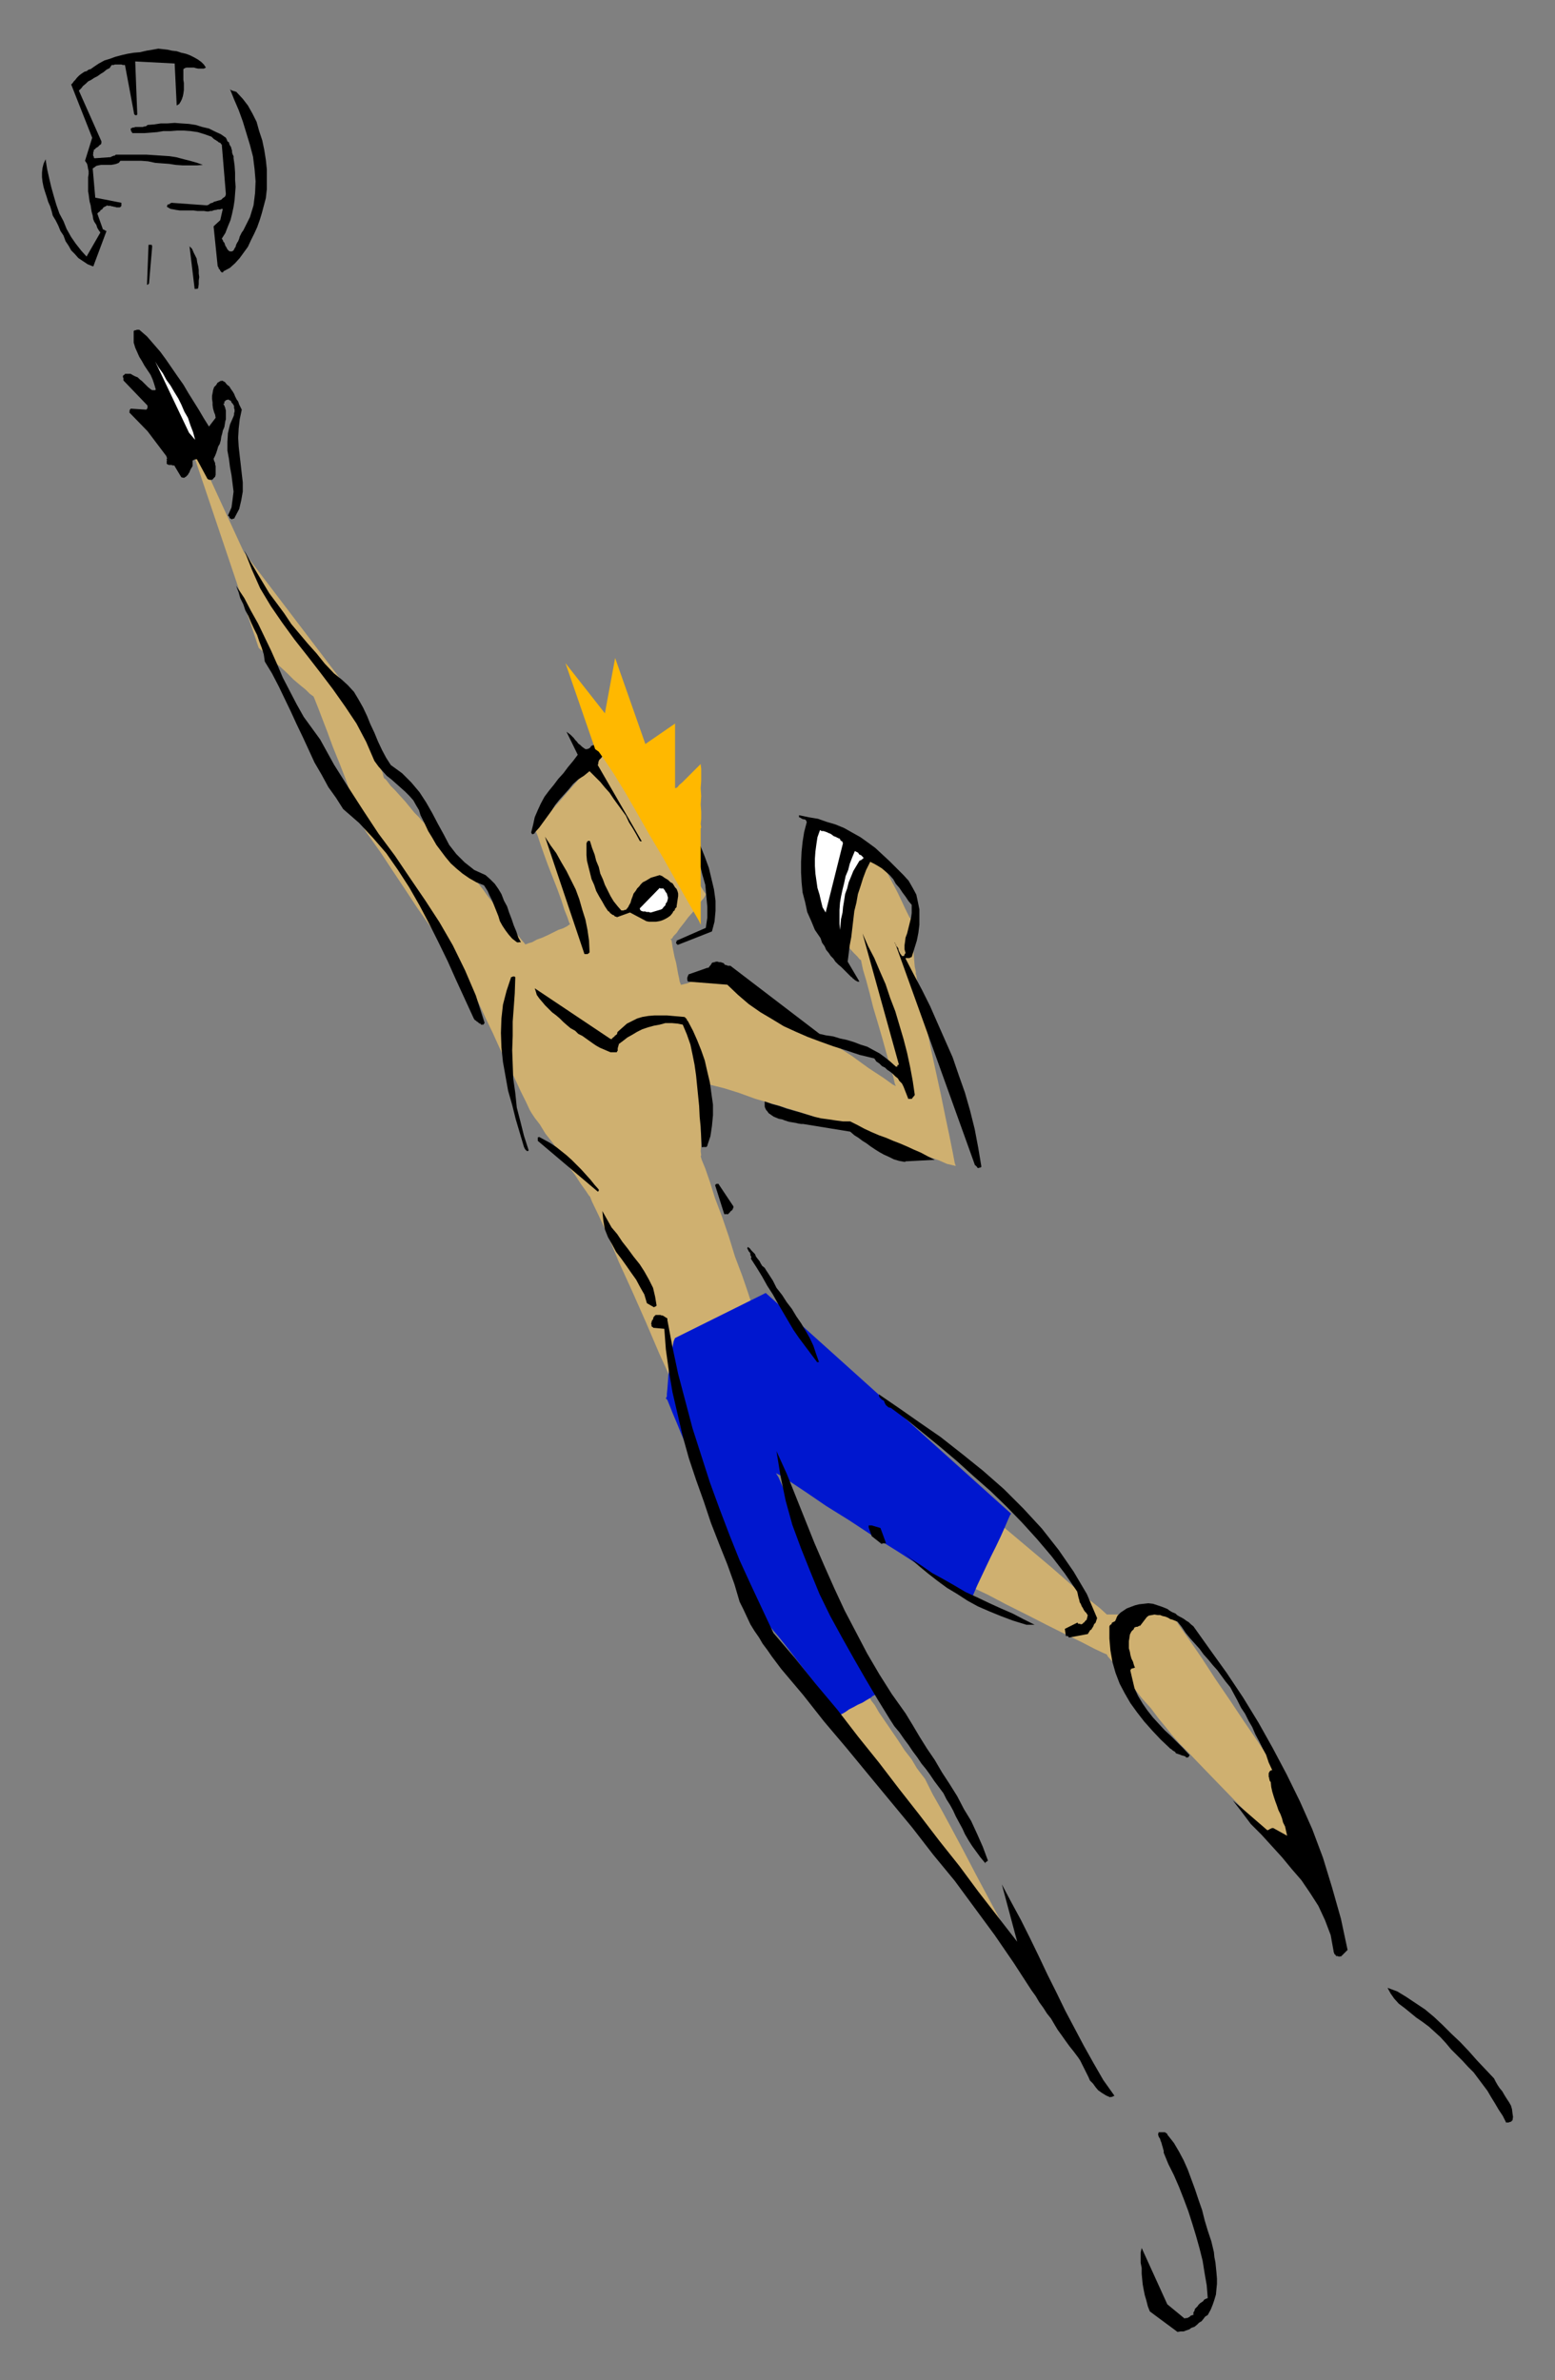<?xml version="1.0" encoding="UTF-8" standalone="no"?>
<svg
   xmlns:dc="http://purl.org/dc/elements/1.1/"
   xmlns:cc="http://creativecommons.org/ns#"
   xmlns:rdf="http://www.w3.org/1999/02/22-rdf-syntax-ns#"
   xmlns:svg="http://www.w3.org/2000/svg"
   xmlns="http://www.w3.org/2000/svg"
   xmlns:sodipodi="http://sodipodi.sourceforge.net/DTD/sodipodi-0.dtd"
   xmlns:inkscape="http://www.inkscape.org/namespaces/inkscape"
   version="1.0"
   width="129.808mm"
   height="198.715mm"
   id="svg75"
   sodipodi:docname="CCM00589.wmf">
  <rect width="100%" height="100%" fill="#808080" stroke="none"/>
  <sodipodi:namedview
     pagecolor="#ffffff"
     bordercolor="#666666"
     borderopacity="1"
     objecttolerance="10"
     gridtolerance="10"
     guidetolerance="10"
     inkscape:pageopacity="0"
     inkscape:pageshadow="2"
     inkscape:window-width="640"
     inkscape:window-height="480"
     id="namedview77" />
  <defs
     id="defs3">
    <pattern
       id="WMFhbasepattern"
       patternUnits="userSpaceOnUse"
       width="6"
       height="6"
       x="0"
       y="0" />
  </defs>
  <path
     style="fill:#cfb070;fill-rule:evenodd;fill-opacity:1;stroke:none;"
     d="  M 56.398,129.592   L 76.922,174.19   L 111.827,220.08   L 112.15,220.565   L 112.473,222.019   L 113.443,224.12   L 114.413,226.867   L 115.382,229.776   L 116.675,232.846   L 117.806,236.239   L 118.937,239.148   L 119.745,241.895   L 120.715,243.834   L 121.038,245.288   L 121.2,245.611   L 121.685,245.934   L 122.331,246.742   L 123.301,248.035   L 124.755,249.489   L 126.209,251.105   L 127.825,252.882   L 129.28,254.66   L 130.734,256.437   L 132.189,257.892   L 132.997,258.861   L 133.805,259.669   L 133.966,259.831   L 134.128,260.154   L 134.774,260.962   L 135.259,261.77   L 136.229,262.901   L 137.037,264.355   L 138.006,265.648   L 138.814,267.102   L 139.784,268.395   L 140.753,269.526   L 141.238,270.334   L 141.723,271.142   L 141.723,271.142   L 142.046,271.303   L 142.531,271.626   L 143.016,272.111   L 143.985,272.919   L 144.955,273.565   L 145.925,274.373   L 146.894,275.343   L 147.864,275.989   L 148.672,276.474   L 149.318,277.12   L 149.803,277.444   L 149.803,277.444   L 150.126,277.928   L 151.096,279.059   L 152.389,280.675   L 154.005,282.937   L 155.782,285.2   L 157.721,287.785   L 159.822,290.37   L 161.6,292.956   L 163.216,294.895   L 164.509,296.511   L 165.478,297.642   L 165.64,297.965   L 165.963,297.965   L 166.771,297.642   L 167.902,297.319   L 169.357,296.511   L 171.134,295.864   L 172.912,295.056   L 174.528,294.248   L 176.144,293.441   L 177.598,292.956   L 178.891,292.309   L 179.537,291.825   L 179.861,291.663   L 179.537,291.017   L 179.053,289.562   L 178.083,287.139   L 177.113,284.069   L 175.821,280.514   L 174.366,276.797   L 172.912,273.081   L 171.619,269.526   L 170.488,266.294   L 169.68,263.87   L 169.033,262.254   L 168.71,261.446   L 169.195,261.123   L 170.488,259.831   L 172.265,257.568   L 174.528,255.145   L 177.113,252.236   L 180.022,248.843   L 182.769,245.773   L 185.193,242.702   L 187.456,240.117   L 189.233,238.016   L 190.526,236.562   L 190.849,236.077   L 191.657,237.047   L 193.273,239.632   L 196.021,243.51   L 199.253,248.196   L 202.808,253.69   L 206.848,259.346   L 210.888,265.163   L 214.443,270.334   L 217.837,275.02   L 220.584,278.898   L 222.2,281.483   L 222.685,282.13   L 222.523,282.614   L 222.038,283.422   L 221.069,284.553   L 219.937,286.008   L 218.645,287.785   L 217.19,289.401   L 215.736,291.34   L 214.443,292.956   L 213.473,294.41   L 212.504,295.38   L 212.019,296.188   L 211.534,296.349   L 211.857,296.672   L 212.019,297.642   L 212.181,298.773   L 212.504,300.389   L 212.827,302.005   L 213.312,303.782   L 213.635,305.56   L 213.958,307.337   L 214.281,308.791   L 214.443,309.761   L 214.766,310.569   L 214.766,310.73   L 215.089,310.73   L 215.736,310.569   L 217.029,310.246   L 218.483,309.599   L 220.099,309.114   L 222.038,308.468   L 223.816,307.983   L 225.432,307.499   L 226.886,306.852   L 228.179,306.529   L 228.825,306.206   L 228.987,306.044   L 230.118,306.852   L 233.027,308.953   L 237.552,311.861   L 243.046,315.578   L 249.187,319.941   L 255.974,324.465   L 262.438,329.151   L 268.74,333.191   L 274.073,337.069   L 278.76,340.139   L 281.668,342.24   L 282.638,342.724   L 282.315,341.916   L 281.83,339.816   L 280.86,336.584   L 279.729,332.544   L 278.436,327.858   L 276.982,322.849   L 275.528,318.002   L 274.396,313.477   L 273.265,309.276   L 272.296,306.044   L 271.811,303.782   L 271.649,302.974   L 271.164,302.651   L 270.518,301.843   L 269.225,300.55   L 267.771,298.934   L 266.155,297.157   L 264.377,295.056   L 262.438,293.117   L 260.822,291.34   L 259.368,289.562   L 258.075,288.108   L 257.429,287.3   L 257.267,286.977   L 257.59,286.654   L 258.56,285.684   L 260.176,284.23   L 262.115,282.13   L 264.377,280.029   L 266.64,277.605   L 269.064,275.343   L 271.164,272.919   L 273.265,270.98   L 274.881,269.526   L 275.851,268.395   L 276.336,267.748   L 276.497,268.395   L 276.982,269.687   L 277.952,271.465   L 279.083,273.889   L 280.376,276.312   L 281.83,279.059   L 283.284,281.806   L 284.577,284.553   L 285.547,286.654   L 286.516,288.593   L 287.001,289.562   L 287.486,290.047   L 287.486,290.532   L 287.486,291.502   L 287.648,292.956   L 287.809,294.733   L 287.971,296.834   L 288.132,299.096   L 288.294,301.197   L 288.456,303.297   L 288.617,305.075   L 288.94,306.529   L 288.94,307.499   L 289.102,307.66   L 289.264,308.953   L 289.91,312.346   L 290.88,317.194   L 292.172,323.496   L 293.627,330.605   L 295.243,338.038   L 296.859,345.471   L 298.313,352.581   L 299.606,358.721   L 300.576,363.569   L 301.222,366.962   L 301.545,367.932   L 300.899,367.77   L 298.798,367.285   L 296.212,366.154   L 292.496,364.862   L 288.456,363.407   L 284.092,361.792   L 279.729,360.337   L 275.851,358.721   L 272.134,357.429   L 269.387,356.298   L 267.448,355.651   L 266.801,355.328   L 265.993,355.005   L 263.408,354.359   L 259.529,353.227   L 255.005,351.773   L 249.833,350.157   L 244.016,348.38   L 238.36,346.764   L 233.027,344.825   L 228.341,343.371   L 224.462,342.401   L 222.038,341.432   L 221.069,341.108   L 221.069,341.593   L 221.23,343.048   L 221.23,344.825   L 221.23,347.41   L 221.069,350.157   L 221.23,353.066   L 221.069,356.136   L 221.23,358.883   L 221.23,361.307   L 221.069,363.246   L 221.23,364.538   L 221.069,364.862   L 221.392,365.993   L 222.523,368.74   L 223.977,372.941   L 225.593,378.112   L 227.856,384.09   L 229.957,390.231   L 231.896,396.533   L 234.158,402.511   L 235.936,407.682   L 237.229,411.722   L 238.36,414.469   L 238.521,415.6   L 240.622,417.377   L 246.925,422.548   L 255.974,430.304   L 267.125,439.999   L 280.214,450.826   L 293.788,462.46   L 307.363,474.094   L 320.452,485.082   L 331.764,494.615   L 340.814,502.533   L 347.116,507.542   L 349.217,509.481   L 349.54,509.481   L 350.672,509.481   L 352.288,509.481   L 354.55,509.481   L 356.812,509.481   L 359.398,509.481   L 361.984,509.481   L 364.246,509.481   L 366.508,509.481   L 368.124,509.481   L 369.256,509.481   L 369.74,509.481   L 370.387,510.451   L 372.326,513.359   L 375.396,517.722   L 379.275,523.378   L 383.476,529.841   L 388.001,536.466   L 392.526,543.253   L 396.728,549.393   L 400.444,555.049   L 403.515,559.411   L 405.616,562.32   L 406.262,563.451   L 406.262,563.936   L 406.908,565.552   L 407.393,568.137   L 408.363,571.207   L 409.171,574.924   L 410.14,578.479   L 411.11,582.357   L 411.918,585.75   L 412.888,588.982   L 413.372,591.406   L 414.019,593.021   L 414.18,593.829   L 413.211,592.86   L 410.787,590.274   L 407.393,586.72   L 403.03,582.195   L 398.02,577.024   L 392.688,571.369   L 387.355,565.875   L 382.345,560.704   L 377.982,556.18   L 374.427,552.463   L 372.164,550.201   L 371.356,549.232   L 370.872,548.747   L 369.579,547.292   L 367.801,545.03   L 365.539,542.283   L 363.115,539.052   L 360.206,535.82   L 357.459,532.265   L 354.873,529.195   L 352.611,526.286   L 350.833,524.186   L 349.54,522.731   L 349.217,522.085   L 348.086,521.6   L 345.339,520.308   L 341.299,518.207   L 335.966,515.622   L 330.148,512.713   L 323.846,509.481   L 317.382,506.25   L 311.564,503.179   L 306.393,500.756   L 302.192,498.493   L 299.444,497.039   L 298.475,496.716   L 297.182,495.746   L 293.788,493.807   L 288.456,490.576   L 281.992,486.374   L 274.72,481.85   L 266.64,476.841   L 258.883,471.993   L 251.773,467.307   L 245.309,463.106   L 239.976,459.713   L 236.582,457.612   L 235.289,456.804   L 236.097,458.258   L 238.36,462.621   L 241.43,469.246   L 245.632,477.487   L 250.157,486.859   L 255.005,496.716   L 259.853,506.573   L 264.377,515.783   L 268.579,524.024   L 271.649,530.488   L 273.75,534.689   L 274.72,536.305   L 274.881,536.628   L 276.012,538.082   L 277.305,540.344   L 279.083,542.93   L 281.184,546   L 283.284,549.07   L 285.385,552.302   L 287.648,555.21   L 289.264,557.957   L 290.718,559.896   L 291.849,561.35   L 292.172,561.997   L 292.657,562.966   L 294.273,566.198   L 297.02,571.046   L 300.252,577.024   L 303.969,583.973   L 307.848,591.406   L 311.726,598.677   L 315.443,605.625   L 318.675,611.604   L 321.422,616.451   L 323.038,619.522   L 323.846,620.814   L 322.392,619.037   L 318.836,614.351   L 313.665,607.079   L 306.878,598.192   L 299.283,587.689   L 291.203,577.024   L 283.284,566.198   L 275.528,556.018   L 268.902,546.808   L 263.569,539.698   L 260.176,534.85   L 258.883,533.234   L 257.913,531.619   L 256.136,527.579   L 253.065,521.277   L 249.187,513.359   L 244.662,504.472   L 239.976,495.1   L 235.451,485.567   L 230.926,476.679   L 227.048,468.923   L 223.977,462.46   L 222.038,458.258   L 221.069,456.804   L 220.584,455.188   L 218.483,450.987   L 215.736,444.524   L 212.181,436.283   L 207.979,427.072   L 203.777,417.216   L 199.414,407.359   L 195.213,398.148   L 191.819,389.908   L 188.91,383.606   L 186.809,379.243   L 186.163,377.627   L 185.84,377.304   L 184.87,375.85   L 183.254,373.587   L 181.477,370.84   L 179.053,367.609   L 176.952,364.377   L 174.528,360.822   L 172.104,357.752   L 170.326,354.843   L 168.71,352.743   L 167.741,351.288   L 167.256,350.48   L 166.933,349.834   L 165.963,347.734   L 164.347,344.502   L 162.408,340.301   L 160.145,335.776   L 157.721,330.929   L 155.459,325.919   L 153.197,321.233   L 151.257,317.032   L 149.641,313.8   L 148.672,311.7   L 148.187,310.73   L 147.541,309.761   L 145.763,307.337   L 143.016,303.297   L 139.622,298.127   L 135.744,292.309   L 131.542,286.331   L 127.502,280.19   L 123.624,274.373   L 120.23,269.203   L 117.483,265.325   L 115.544,262.578   L 114.897,261.446   L 114.736,260.8   L 113.766,258.538   L 112.473,255.145   L 110.857,250.943   L 109.08,245.934   L 107.141,240.925   L 105.04,235.754   L 103.262,230.907   L 101.646,226.705   L 100.353,223.312   L 99.384,220.888   L 99.061,220.08   L 98.899,219.757   L 97.768,218.949   L 96.475,217.657   L 94.697,216.202   L 92.597,214.425   L 90.496,212.324   L 88.395,210.385   L 86.133,208.608   L 84.517,206.992   L 83.062,205.699   L 81.931,204.73   L 81.608,204.407   L 56.398,129.592   L 56.398,129.592  z "
     id="path5" />
  <path
     style="fill:#0017cf;fill-rule:evenodd;fill-opacity:1;stroke:none;"
     d="  M 212.989,422.225   L 241.592,408.005   L 318.998,477.649   L 318.675,478.134   L 318.028,479.588   L 317.059,481.85   L 315.766,484.759   L 314.312,487.829   L 312.696,491.06   L 311.08,494.454   L 309.625,497.524   L 308.332,500.271   L 307.363,502.533   L 306.716,503.987   L 306.555,504.472   L 305.262,503.664   L 301.707,501.564   L 296.859,498.332   L 290.556,494.292   L 283.284,489.606   L 275.528,484.759   L 267.933,479.749   L 260.661,475.225   L 254.52,471.024   L 249.672,467.792   L 246.117,465.53   L 244.824,464.884   L 245.632,466.176   L 247.248,469.893   L 249.995,475.71   L 253.065,482.981   L 256.944,491.222   L 260.499,499.786   L 264.377,508.512   L 268.094,516.753   L 271.164,523.701   L 273.912,529.518   L 275.528,533.396   L 276.336,534.85   L 276.012,534.85   L 275.366,535.174   L 274.558,535.82   L 273.427,536.466   L 272.134,537.274   L 270.68,537.92   L 269.225,538.728   L 267.933,539.375   L 266.801,540.183   L 265.993,540.667   L 265.347,540.991   L 265.185,541.152   L 264.7,540.506   L 263.246,538.728   L 260.984,535.981   L 258.075,532.427   L 255.166,528.71   L 251.934,524.509   L 248.702,520.308   L 245.632,516.43   L 242.723,513.036   L 240.461,510.128   L 239.006,508.35   L 238.521,507.704   L 238.36,507.058   L 237.39,505.118   L 236.097,502.21   L 234.481,498.332   L 232.704,493.969   L 230.765,489.445   L 228.664,484.92   L 226.886,480.719   L 225.27,476.841   L 223.977,473.771   L 223.008,471.832   L 222.685,471.185   L 222.523,470.539   L 221.715,468.923   L 220.907,466.499   L 219.614,463.429   L 218.16,459.713   L 216.544,456.158   L 214.928,452.441   L 213.473,448.886   L 212.181,445.816   L 211.211,443.393   L 210.565,441.777   L 210.08,441.292   L 210.403,440.646   L 210.403,439.838   L 210.565,438.222   L 210.726,436.121   L 210.888,434.021   L 211.211,431.597   L 211.373,429.173   L 211.857,427.072   L 212.181,425.133   L 212.504,423.356   L 212.827,422.548   L 212.989,422.225   L 212.989,422.225  z "
     id="path7" />
  <path
     style="fill:#000000;fill-rule:evenodd;fill-opacity:1;stroke:none;"
     d="  M 371.518,735.864   L 372.488,735.702   L 373.457,735.702   L 374.265,735.379   L 375.235,735.056   L 375.881,734.571   L 376.851,734.248   L 377.659,733.601   L 378.305,732.955   L 379.113,732.47   L 379.76,731.662   L 380.244,731.016   L 381.052,730.531   L 382.022,728.754   L 382.668,727.138   L 383.153,725.684   L 383.638,724.068   L 383.8,722.29   L 383.961,720.674   L 383.961,719.059   L 383.8,717.12   L 383.638,715.504   L 383.476,713.888   L 383.153,712.272   L 382.992,710.656   L 382.184,707.263   L 381.052,703.87   L 380.083,700.638   L 379.275,697.406   L 378.144,694.174   L 377.012,690.781   L 375.881,687.711   L 374.75,684.641   L 373.457,681.732   L 372.003,678.985   L 370.387,676.238   L 368.609,673.976   L 368.448,673.814   L 368.286,673.491   L 368.286,673.33   L 368.124,673.33   L 368.124,673.168   L 367.963,673.168   L 367.801,673.007   L 367.64,673.007   L 367.64,672.845   L 367.478,672.845   L 367.155,672.845   L 367.155,672.845   L 366.993,672.845   L 366.832,672.845   L 366.832,672.845   L 366.67,672.845   L 366.508,672.845   L 366.508,672.845   L 366.347,672.845   L 366.185,672.845   L 366.024,672.845   L 365.7,672.845   L 365.539,672.845   L 365.539,673.007   L 365.377,673.491   L 365.539,674.138   L 365.7,674.461   L 366.024,674.946   L 366.185,675.592   L 366.347,675.915   L 366.508,676.4   L 366.67,677.046   L 366.832,677.531   L 366.993,678.177   L 367.155,678.662   L 367.155,679.308   L 368.609,682.863   L 370.387,686.418   L 372.003,690.135   L 373.457,693.851   L 374.912,697.729   L 376.204,701.769   L 377.336,705.485   L 378.467,709.525   L 379.436,713.403   L 380.083,717.443   L 380.729,721.159   L 381.052,725.199   L 380.568,725.36   L 379.921,725.684   L 379.598,726.168   L 379.113,726.492   L 378.628,726.815   L 378.144,727.299   L 377.82,727.784   L 377.336,728.269   L 377.012,728.592   L 376.851,729.239   L 376.528,729.723   L 376.528,730.531   L 376.204,730.531   L 375.881,730.693   L 375.72,730.693   L 375.558,730.854   L 375.396,731.016   L 375.235,731.178   L 375.073,731.178   L 374.912,731.339   L 374.427,731.501   L 374.265,731.501   L 373.942,731.501   L 373.78,731.662   L 368.286,727.138   L 360.206,709.363   L 359.883,710.818   L 359.883,712.434   L 359.883,714.049   L 360.206,715.665   L 360.206,717.443   L 360.368,719.22   L 360.529,720.836   L 360.852,722.614   L 361.176,724.229   L 361.66,725.845   L 362.145,727.784   L 362.792,729.4   L 371.518,735.864   L 371.518,735.864  z "
     id="path9" />
  <path
     style="fill:#000000;fill-rule:evenodd;fill-opacity:1;stroke:none;"
     d="  M 475.265,669.936   L 475.265,669.775   L 475.427,669.775   L 475.588,669.775   L 475.75,669.775   L 475.911,669.775   L 476.073,669.775   L 476.235,669.613   L 476.558,669.613   L 476.719,669.452   L 476.881,669.452   L 477.043,669.128   L 477.204,669.128   L 477.366,667.997   L 477.204,666.866   L 477.043,665.574   L 476.719,664.442   L 476.073,663.311   L 475.427,662.342   L 474.619,661.049   L 473.972,659.918   L 473.164,658.949   L 472.518,657.979   L 471.871,656.848   L 471.387,655.878   L 468.639,652.97   L 465.892,650.061   L 463.468,647.314   L 460.721,644.406   L 457.974,641.82   L 455.227,639.073   L 452.479,636.488   L 449.571,634.064   L 446.662,632.125   L 443.753,630.186   L 440.844,628.409   L 437.774,627.278   L 438.743,629.055   L 439.875,630.671   L 441.329,632.287   L 443.268,633.741   L 445.046,635.195   L 446.823,636.65   L 448.924,638.104   L 450.863,639.558   L 452.641,641.174   L 454.419,642.79   L 456.196,644.729   L 457.812,646.668   L 459.59,648.445   L 461.367,650.223   L 463.145,652.162   L 464.923,653.939   L 466.377,655.878   L 467.831,657.817   L 469.286,659.756   L 470.417,661.696   L 471.71,663.796   L 472.841,665.735   L 474.134,667.674   L 475.265,669.936   L 475.265,669.936  z "
     id="path11" />
  <path
     style="fill:#000000;fill-rule:evenodd;fill-opacity:1;stroke:none;"
     d="  M 350.348,661.857   L 350.348,661.696   L 350.51,661.696   L 350.672,661.696   L 350.672,661.696   L 350.833,661.696   L 350.995,661.696   L 350.995,661.534   L 351.156,661.534   L 351.156,661.534   L 351.48,661.372   L 351.48,661.372   L 351.641,661.372   L 348.086,656.363   L 345.016,651.031   L 341.945,645.537   L 339.036,640.043   L 336.128,634.549   L 333.38,628.894   L 330.472,623.076   L 327.724,617.259   L 324.977,611.604   L 322.068,605.787   L 318.998,600.131   L 316.089,594.637   L 320.937,612.735   L 314.796,604.817   L 308.656,596.899   L 302.676,588.82   L 296.374,580.902   L 290.072,572.662   L 283.608,564.421   L 277.305,556.18   L 270.68,547.939   L 264.216,539.536   L 257.429,531.457   L 250.803,523.216   L 244.016,515.298   L 240.461,507.704   L 236.905,500.109   L 233.35,492.353   L 230.118,484.274   L 227.048,476.195   L 223.977,467.792   L 221.23,459.228   L 218.483,450.664   L 216.221,442.1   L 213.958,433.536   L 212.181,425.133   L 210.565,416.569   L 210.565,416.084   L 210.403,415.923   L 210.08,415.761   L 209.918,415.6   L 209.757,415.6   L 209.595,415.438   L 209.433,415.277   L 209.272,415.277   L 209.11,415.115   L 208.625,415.115   L 208.464,414.953   L 208.141,414.953   L 208.141,414.953   L 207.979,414.953   L 207.979,414.953   L 207.817,414.953   L 207.817,414.953   L 207.656,414.953   L 207.494,414.953   L 207.171,414.953   L 207.171,414.953   L 207.009,414.953   L 206.848,414.953   L 206.686,415.115   L 206.686,415.115   L 206.525,415.277   L 206.363,415.438   L 206.201,415.6   L 206.201,415.761   L 206.04,416.084   L 206.04,416.408   L 205.717,416.569   L 205.717,416.892   L 205.555,417.054   L 205.555,417.377   L 205.393,417.862   L 205.555,417.862   L 205.555,418.024   L 205.555,418.185   L 205.555,418.185   L 205.555,418.347   L 205.555,418.347   L 205.555,418.508   L 205.555,418.508   L 205.717,418.67   L 205.717,418.67   L 206.04,418.831   L 206.04,418.993   L 209.595,419.316   L 210.08,425.78   L 211.049,432.728   L 212.181,439.353   L 213.797,446.301   L 215.413,453.249   L 217.352,460.198   L 219.614,466.984   L 222.038,473.771   L 224.301,480.557   L 226.886,487.182   L 229.472,493.646   L 231.734,499.948   L 232.542,502.695   L 233.35,505.442   L 234.481,507.704   L 235.613,510.128   L 236.744,512.551   L 238.037,514.652   L 239.491,516.753   L 240.622,518.692   L 242.077,520.631   L 243.531,522.731   L 244.985,524.67   L 246.44,526.609   L 253.389,534.85   L 260.014,543.253   L 267.125,551.655   L 273.912,559.896   L 280.86,568.299   L 287.809,576.701   L 294.435,585.265   L 301.222,593.506   L 307.524,602.07   L 313.827,610.634   L 319.806,619.36   L 325.462,628.086   L 326.755,629.863   L 327.886,631.802   L 329.179,633.58   L 330.31,635.357   L 331.603,636.973   L 332.734,638.912   L 333.704,640.528   L 334.996,642.305   L 336.128,643.921   L 337.42,645.698   L 338.713,647.314   L 340.168,649.253   L 340.814,650.223   L 341.46,651.516   L 342.107,652.808   L 342.753,654.101   L 343.4,655.394   L 343.884,656.525   L 344.854,657.494   L 345.662,658.625   L 346.47,659.595   L 347.601,660.403   L 348.894,661.211   L 350.348,661.857   L 350.348,661.857  z "
     id="path13" />
  <path
     style="fill:#000000;fill-rule:evenodd;fill-opacity:1;stroke:none;"
     d="  M 422.26,617.421   L 422.26,617.421   L 422.26,617.259   L 422.26,617.421   L 422.422,617.259   L 422.422,617.421   L 422.422,617.421   L 422.745,617.421   L 422.745,617.421   L 422.907,617.259   L 422.907,617.421   L 422.907,617.259   L 423.068,617.421   L 425.169,615.32   L 423.068,605.464   L 420.321,595.768   L 417.412,586.235   L 414.019,577.186   L 410.14,568.46   L 405.939,559.896   L 401.576,551.655   L 397.051,543.576   L 392.203,535.658   L 387.032,527.902   L 381.699,520.469   L 376.528,513.198   L 375.72,512.551   L 375.073,511.905   L 374.265,511.42   L 373.619,510.936   L 372.811,510.451   L 372.164,510.128   L 371.356,509.643   L 370.872,509.158   L 370.064,508.835   L 369.417,508.512   L 368.932,508.189   L 368.286,507.704   L 366.67,507.058   L 365.216,506.573   L 363.761,506.088   L 362.307,505.926   L 360.852,506.088   L 359.398,506.25   L 358.105,506.573   L 356.812,507.058   L 355.52,507.542   L 354.55,508.189   L 353.58,508.835   L 352.611,509.804   L 352.449,510.128   L 352.288,510.451   L 352.126,510.936   L 351.964,511.259   L 351.803,511.582   L 351.48,511.744   L 351.156,511.905   L 350.833,512.067   L 350.672,512.551   L 350.348,512.713   L 350.187,512.875   L 350.025,513.198   L 350.025,517.076   L 350.348,520.792   L 350.995,524.509   L 351.964,527.902   L 353.257,531.295   L 354.873,534.366   L 356.651,537.436   L 358.752,540.344   L 361.014,543.253   L 363.6,546.161   L 366.185,548.908   L 369.256,551.817   L 369.579,551.978   L 369.902,552.302   L 370.387,552.625   L 370.71,552.786   L 371.033,553.271   L 371.518,553.433   L 372.003,553.594   L 372.488,553.756   L 372.811,553.918   L 373.457,554.079   L 373.942,554.241   L 374.427,554.725   L 374.427,554.564   L 374.427,554.564   L 374.75,554.564   L 374.75,554.564   L 374.912,554.564   L 374.912,554.564   L 375.073,554.241   L 375.073,554.241   L 375.235,554.079   L 375.235,554.079   L 375.235,553.918   L 375.396,553.918   L 373.457,551.817   L 371.356,549.716   L 369.417,547.777   L 367.478,546   L 365.539,543.899   L 363.761,541.96   L 361.984,539.698   L 360.529,537.597   L 359.075,535.174   L 357.944,532.75   L 357.297,530.003   L 356.651,527.256   L 356.651,527.094   L 356.651,526.933   L 356.812,526.933   L 356.812,526.609   L 356.974,526.609   L 356.974,526.609   L 357.297,526.448   L 357.459,526.448   L 357.62,526.448   L 357.782,526.286   L 357.944,526.286   L 358.105,526.286   L 357.782,525.478   L 357.459,524.347   L 356.974,523.378   L 356.651,522.247   L 356.489,521.277   L 356.166,520.146   L 356.166,519.015   L 356.166,517.884   L 356.328,516.914   L 356.489,515.783   L 356.974,514.814   L 357.782,514.006   L 357.782,513.844   L 357.782,513.844   L 357.944,513.521   L 358.105,513.521   L 358.267,513.521   L 358.267,513.359   L 358.752,513.359   L 358.913,513.359   L 359.075,513.198   L 359.236,513.198   L 359.398,513.036   L 359.721,513.036   L 361.822,510.289   L 362.468,509.804   L 363.438,509.643   L 364.246,509.481   L 365.216,509.643   L 366.024,509.643   L 366.832,509.966   L 367.64,510.128   L 368.448,510.451   L 369.256,510.936   L 369.902,511.097   L 370.71,511.42   L 371.518,511.744   L 372.811,513.359   L 374.104,515.298   L 375.558,517.076   L 377.012,518.692   L 378.467,520.308   L 379.76,522.085   L 381.214,523.701   L 382.668,525.478   L 384.123,527.094   L 385.416,528.872   L 386.708,530.649   L 388.163,532.427   L 389.294,534.527   L 390.425,536.628   L 391.556,538.89   L 392.849,540.829   L 393.98,543.091   L 395.112,545.03   L 396.081,547.292   L 397.212,549.393   L 398.344,551.655   L 399.475,553.756   L 400.283,556.18   L 401.414,558.604   L 401.091,558.604   L 400.606,558.927   L 400.444,559.25   L 400.283,559.573   L 400.283,559.896   L 400.283,560.381   L 400.283,560.704   L 400.444,561.027   L 400.444,561.35   L 400.606,561.835   L 400.606,561.997   L 400.929,562.32   L 401.091,563.936   L 401.414,565.39   L 401.899,567.006   L 402.384,568.46   L 402.868,569.753   L 403.353,571.207   L 404,572.5   L 404.484,573.793   L 404.808,575.085   L 405.454,576.378   L 405.777,577.832   L 406.1,579.287   L 401.737,576.863   L 401.576,576.863   L 401.414,576.863   L 401.252,576.863   L 401.091,577.024   L 400.929,577.024   L 400.606,577.186   L 400.606,577.186   L 400.444,577.348   L 400.283,577.348   L 400.121,577.509   L 399.96,577.509   L 399.798,577.509   L 388.971,568.137   L 391.718,571.692   L 394.627,575.57   L 398.02,578.963   L 401.252,582.518   L 404.484,586.073   L 407.555,589.79   L 410.625,593.345   L 413.372,597.384   L 415.958,601.424   L 418.059,605.948   L 419.836,610.634   L 420.806,615.967   L 420.806,615.967   L 420.806,616.128   L 420.968,616.29   L 420.968,616.451   L 420.968,616.613   L 421.291,616.775   L 421.291,616.775   L 421.452,617.098   L 421.452,617.098   L 421.452,617.098   L 421.452,617.098   L 421.614,617.259   L 421.614,617.259   L 421.614,617.259   L 421.614,617.259   L 421.776,617.259   L 421.776,617.259   L 421.776,617.259   L 421.776,617.259   L 421.937,617.259   L 421.937,617.259   L 422.099,617.259   L 422.099,617.259   L 422.26,617.421   L 422.26,617.421  z "
     id="path15" />
  <path
     style="fill:#000000;fill-rule:evenodd;fill-opacity:1;stroke:none;"
     d="  M 311.726,587.204   L 310.11,582.841   L 308.332,578.802   L 306.393,574.601   L 304.131,570.884   L 302.03,566.844   L 299.606,562.966   L 297.182,559.25   L 294.92,555.372   L 292.496,551.817   L 290.072,547.939   L 287.971,544.384   L 285.708,540.667   L 281.345,534.527   L 277.467,528.387   L 273.588,521.762   L 270.033,514.975   L 266.478,508.189   L 263.246,501.24   L 260.014,493.969   L 256.944,486.859   L 254.035,479.588   L 251.126,472.316   L 248.217,465.045   L 244.985,457.935   L 246.278,465.853   L 247.894,473.609   L 249.995,481.204   L 252.742,488.637   L 255.651,495.908   L 258.56,503.018   L 261.953,509.966   L 265.67,516.753   L 269.387,523.378   L 273.104,529.841   L 276.82,536.143   L 280.699,542.445   L 282.153,544.707   L 283.769,546.646   L 285.224,548.747   L 286.678,550.686   L 287.971,552.625   L 289.425,554.564   L 290.718,556.503   L 292.172,558.28   L 293.465,560.058   L 294.758,561.997   L 296.212,563.936   L 297.667,565.875   L 298.636,567.814   L 299.768,569.591   L 300.737,571.369   L 301.545,573.146   L 302.676,575.247   L 303.646,577.024   L 304.454,578.802   L 305.585,580.741   L 306.716,582.518   L 308.009,584.296   L 309.302,586.073   L 310.918,588.012   L 310.918,587.689   L 310.918,587.689   L 310.918,587.689   L 311.08,587.527   L 311.08,587.527   L 311.241,587.527   L 311.403,587.366   L 311.403,587.366   L 311.564,587.204   L 311.564,587.204   L 311.564,587.204   L 311.726,587.204   L 311.726,587.204  z "
     id="path17" />
  <path
     style="fill:#000000;fill-rule:evenodd;fill-opacity:1;stroke:none;"
     d="  M 337.259,516.753   L 343.238,515.622   L 343.4,515.298   L 343.723,514.814   L 343.884,514.49   L 344.369,514.167   L 344.531,513.844   L 344.854,513.359   L 345.016,513.036   L 345.177,512.551   L 345.662,512.067   L 345.824,511.582   L 345.985,511.097   L 346.147,510.612   L 342.915,503.018   L 338.713,495.908   L 334.027,489.121   L 328.694,482.335   L 322.876,476.033   L 316.736,469.893   L 310.11,464.076   L 303.484,458.743   L 296.697,453.411   L 289.91,448.725   L 283.446,444.2   L 277.305,439.999   L 277.305,440.161   L 277.305,440.484   L 277.467,440.807   L 277.628,441.13   L 277.952,441.292   L 278.113,441.615   L 278.436,441.777   L 278.76,441.938   L 278.921,442.1   L 279.083,442.585   L 279.244,442.908   L 279.406,443.231   L 279.406,443.231   L 279.568,443.393   L 279.568,443.554   L 279.729,443.554   L 279.891,443.716   L 279.891,443.716   L 280.214,444.039   L 280.376,444.039   L 280.537,444.2   L 280.699,444.2   L 280.86,444.2   L 281.184,444.362   L 286.193,448.079   L 291.364,452.28   L 296.697,456.643   L 302.03,461.167   L 307.201,465.853   L 312.534,470.539   L 317.544,475.387   L 322.553,480.557   L 327.24,485.728   L 331.764,491.06   L 335.966,496.554   L 339.844,502.21   L 340.006,502.856   L 340.168,503.664   L 340.329,504.311   L 340.491,504.795   L 340.652,505.603   L 340.976,506.088   L 341.299,506.896   L 341.622,507.381   L 341.945,508.027   L 342.268,508.512   L 342.753,508.997   L 343.238,509.804   L 343.076,509.966   L 343.076,510.128   L 343.076,510.289   L 343.076,510.451   L 342.915,510.612   L 342.915,511.097   L 342.753,511.097   L 342.753,511.259   L 342.43,511.42   L 342.43,511.582   L 342.268,511.582   L 342.268,511.744   L 342.107,511.905   L 341.945,512.067   L 341.784,512.067   L 341.622,512.39   L 341.46,512.39   L 341.299,512.551   L 340.976,512.551   L 340.652,512.39   L 340.491,512.39   L 340.168,512.39   L 340.006,512.067   L 339.844,512.067   L 335.966,514.006   L 336.289,516.268   L 336.289,516.268   L 336.289,516.268   L 336.289,516.268   L 336.289,516.268   L 336.451,516.268   L 336.451,516.268   L 336.612,516.268   L 336.612,516.268   L 336.936,516.268   L 336.936,516.43   L 337.097,516.43   L 337.259,516.753   L 337.259,516.753  z "
     id="path19" />
  <path
     style="fill:#000000;fill-rule:evenodd;fill-opacity:1;stroke:none;"
     d="  M 323.846,512.713   L 326.432,512.713   L 322.876,510.936   L 319.483,509.158   L 315.766,507.542   L 312.211,505.926   L 308.494,504.149   L 304.616,502.372   L 301.06,500.271   L 297.667,498.332   L 294.112,496.393   L 290.88,494.131   L 287.648,492.03   L 284.739,489.606   L 287.486,492.03   L 290.072,494.292   L 292.819,496.554   L 295.728,498.817   L 298.798,501.079   L 302.03,503.018   L 305.262,505.118   L 308.494,506.896   L 312.211,508.512   L 315.766,509.966   L 319.644,511.42   L 323.846,512.713   L 323.846,512.713  z "
     id="path21" />
  <path
     style="fill:#000000;fill-rule:evenodd;fill-opacity:1;stroke:none;"
     d="  M 278.436,487.182   L 278.436,487.021   L 278.436,487.021   L 278.76,487.021   L 278.76,487.021   L 278.921,487.021   L 278.921,487.021   L 279.083,487.021   L 279.083,487.021   L 279.244,487.021   L 279.244,487.021   L 279.406,487.021   L 279.568,487.021   L 277.79,482.173   L 275.043,481.365   L 274.881,481.365   L 274.72,481.365   L 274.72,481.365   L 274.558,481.365   L 274.558,481.365   L 274.396,481.365   L 274.396,481.365   L 274.073,481.365   L 274.073,481.527   L 274.073,481.527   L 274.073,481.85   L 274.073,482.012   L 275.043,484.759   L 278.113,487.182   L 278.113,487.182   L 278.113,487.021   L 278.113,487.182   L 278.113,487.021   L 278.113,487.182   L 278.113,487.182   L 278.275,487.182   L 278.275,487.182   L 278.275,487.021   L 278.275,487.182   L 278.275,487.021   L 278.436,487.182   L 278.436,487.182  z "
     id="path23" />
  <path
     style="fill:#000000;fill-rule:evenodd;fill-opacity:1;stroke:none;"
     d="  M 258.398,429.819   L 257.429,427.072   L 256.621,424.649   L 255.489,422.225   L 254.197,419.963   L 252.742,417.539   L 251.288,415.438   L 249.833,413.014   L 248.217,410.914   L 246.763,408.652   L 244.985,406.389   L 243.854,404.127   L 242.4,401.865   L 241.753,400.895   L 241.269,400.087   L 240.461,399.441   L 239.976,398.633   L 239.653,397.987   L 239.006,397.179   L 238.521,396.533   L 238.198,395.725   L 237.552,395.078   L 237.067,394.594   L 236.582,393.947   L 235.936,393.462   L 235.936,393.624   L 235.774,393.786   L 235.774,393.947   L 235.936,394.27   L 236.097,394.594   L 236.259,394.917   L 236.582,395.24   L 236.744,395.563   L 236.744,396.048   L 236.905,396.371   L 237.067,396.694   L 236.905,397.179   L 238.683,399.926   L 240.461,402.834   L 242.077,405.743   L 243.854,408.49   L 245.47,411.398   L 247.086,414.145   L 248.702,416.892   L 250.318,419.639   L 252.096,422.225   L 254.035,424.81   L 255.974,427.396   L 257.913,429.981   L 257.913,429.819   L 257.913,429.819   L 257.913,429.819   L 257.913,429.819   L 257.913,429.819   L 257.913,429.819   L 258.075,429.819   L 258.075,429.819   L 258.075,429.819   L 258.075,429.819   L 258.075,429.819   L 258.398,429.819   L 258.398,429.819  z "
     id="path25" />
  <path
     style="fill:#000000;fill-rule:evenodd;fill-opacity:1;stroke:none;"
     d="  M 206.686,412.368   L 206.848,412.206   L 206.848,412.206   L 206.848,412.206   L 206.848,412.206   L 207.009,412.206   L 207.009,412.206   L 207.009,412.045   L 207.171,412.045   L 207.171,412.045   L 207.171,412.045   L 207.171,412.045   L 207.171,412.045   L 206.686,409.136   L 206.04,406.389   L 204.747,403.804   L 203.293,401.219   L 201.838,398.956   L 199.899,396.533   L 198.121,394.109   L 196.344,391.847   L 194.728,389.423   L 192.95,387.322   L 191.496,384.737   L 190.041,382.151   L 190.365,385.222   L 190.849,387.968   L 191.819,390.392   L 193.112,392.654   L 194.405,395.078   L 196.021,397.179   L 197.637,399.441   L 199.091,401.542   L 200.707,403.804   L 202,406.228   L 203.293,408.49   L 204.101,411.237   L 206.363,412.53   L 206.525,412.368   L 206.525,412.368   L 206.525,412.368   L 206.525,412.368   L 206.525,412.368   L 206.686,412.368   L 206.686,412.368   L 206.686,412.368   L 206.686,412.368   L 206.686,412.368   L 206.686,412.368   L 206.686,412.368   L 206.686,412.368  z "
     id="path27" />
  <path
     style="fill:#000000;fill-rule:evenodd;fill-opacity:1;stroke:none;"
     d="  M 229.472,383.121   L 229.633,383.121   L 229.795,383.121   L 229.795,382.959   L 229.957,382.959   L 229.957,382.959   L 230.118,382.636   L 230.118,382.636   L 230.28,382.636   L 230.28,382.475   L 230.441,382.475   L 230.441,382.313   L 230.441,382.151   L 230.765,382.151   L 230.765,381.99   L 230.926,381.99   L 230.926,381.828   L 231.088,381.828   L 231.088,381.667   L 231.249,381.505   L 231.249,381.182   L 231.411,381.182   L 231.411,381.02   L 231.411,380.859   L 231.411,380.697   L 226.563,373.426   L 226.563,373.587   L 226.401,373.587   L 226.401,373.587   L 226.078,373.587   L 226.078,373.587   L 225.917,373.587   L 225.917,373.749   L 225.755,373.749   L 225.755,373.749   L 225.755,373.91   L 225.755,373.91   L 225.593,373.91   L 228.502,383.121   L 228.664,383.121   L 228.664,383.282   L 228.664,383.121   L 228.825,383.282   L 228.825,383.121   L 228.987,383.121   L 229.31,383.121   L 229.31,383.121   L 229.472,383.282   L 229.472,383.121   L 229.472,383.282   L 229.472,383.121   L 229.472,383.121  z "
     id="path29" />
  <path
     style="fill:#000000;fill-rule:evenodd;fill-opacity:1;stroke:none;"
     d="  M 188.587,376.011   L 188.749,376.011   L 188.749,376.011   L 188.749,376.011   L 188.749,376.011   L 188.749,375.85   L 188.91,375.85   L 188.91,375.85   L 188.91,375.688   L 188.91,375.688   L 188.91,375.688   L 188.91,375.688   L 188.91,375.365   L 187.617,373.91   L 186.325,372.295   L 184.87,370.679   L 183.416,369.063   L 181.8,367.447   L 180.345,365.993   L 178.729,364.538   L 177.113,363.246   L 175.497,361.953   L 173.558,360.66   L 171.781,359.691   L 170.003,358.721   L 170.003,358.883   L 169.841,358.883   L 169.841,358.883   L 169.68,358.883   L 169.68,359.045   L 169.68,359.045   L 169.68,359.206   L 169.68,359.206   L 169.68,359.368   L 169.68,359.691   L 169.68,359.852   L 169.68,360.014   L 188.587,376.011   L 188.587,376.011  z "
     id="path31" />
  <path
     style="fill:#000000;fill-rule:evenodd;fill-opacity:1;stroke:none;"
     d="  M 309.625,368.093   L 308.656,362.276   L 307.524,356.298   L 306.07,350.48   L 304.454,344.825   L 302.515,339.331   L 300.576,333.676   L 298.152,328.182   L 295.728,322.688   L 293.465,317.517   L 290.88,312.346   L 288.294,307.499   L 285.708,302.489   L 285.708,302.489   L 285.708,302.328   L 285.708,302.328   L 286.032,302.328   L 286.193,302.328   L 286.355,302.328   L 286.516,302.328   L 286.678,302.328   L 286.84,302.328   L 287.001,302.328   L 287.163,302.166   L 287.648,302.005   L 288.456,299.419   L 289.264,296.834   L 289.748,294.41   L 290.072,291.825   L 290.072,289.239   L 290.072,286.977   L 289.587,284.553   L 289.102,282.291   L 287.971,280.19   L 286.678,277.928   L 285.062,276.151   L 283.123,274.212   L 280.699,271.788   L 278.436,269.687   L 276.174,267.587   L 273.75,265.809   L 271.488,264.193   L 268.902,262.739   L 266.317,261.285   L 263.569,260.154   L 260.822,259.346   L 258.075,258.376   L 255.166,257.892   L 252.096,257.245   L 252.096,257.568   L 252.096,257.892   L 252.096,257.892   L 252.581,258.053   L 252.742,258.215   L 253.065,258.376   L 253.389,258.538   L 253.712,258.538   L 254.197,258.7   L 254.358,259.023   L 254.52,259.346   L 254.52,259.507   L 253.712,262.578   L 253.227,265.648   L 252.904,268.718   L 252.742,271.95   L 252.742,275.343   L 252.904,278.413   L 253.227,281.645   L 254.035,284.715   L 254.681,287.785   L 255.974,290.694   L 257.105,293.441   L 258.883,296.026   L 259.368,297.48   L 260.176,298.611   L 260.661,299.742   L 261.469,300.712   L 262.115,301.681   L 262.923,302.489   L 263.569,303.459   L 264.539,304.428   L 265.347,305.075   L 266.317,306.044   L 267.286,307.014   L 268.256,307.983   L 268.579,308.306   L 268.902,308.468   L 269.064,308.791   L 269.387,308.953   L 269.548,309.114   L 269.71,309.276   L 270.033,309.438   L 270.195,309.599   L 270.356,309.599   L 270.518,309.761   L 270.841,309.761   L 271.164,309.761   L 267.448,303.459   L 267.771,300.874   L 268.094,298.288   L 268.579,295.703   L 268.902,292.956   L 269.225,290.209   L 269.548,287.462   L 270.195,284.876   L 270.68,282.13   L 271.488,279.706   L 272.296,277.12   L 273.265,274.535   L 274.558,271.95   L 275.851,272.596   L 276.982,273.242   L 278.275,274.05   L 279.406,275.02   L 280.699,276.151   L 281.83,277.444   L 282.638,278.898   L 283.769,280.19   L 284.739,281.645   L 285.708,282.937   L 286.678,284.392   L 287.648,285.523   L 287.648,286.977   L 287.648,288.108   L 287.486,289.401   L 287.163,290.694   L 286.84,291.986   L 286.516,293.279   L 286.193,294.572   L 285.708,295.864   L 285.547,297.157   L 285.385,298.288   L 285.385,299.581   L 285.708,300.712   L 285.385,301.197   L 285.224,301.681   L 285.062,301.681   L 284.9,301.681   L 284.577,301.681   L 284.254,301.197   L 284.092,301.035   L 283.931,300.712   L 283.769,300.389   L 283.608,300.066   L 283.446,299.581   L 283.446,299.258   L 283.284,299.096   L 283.123,298.934   L 283.123,298.773   L 282.8,298.611   L 282.8,298.288   L 282.638,298.127   L 282.638,297.965   L 282.476,297.803   L 282.476,297.803   L 282.315,297.642   L 282.315,297.48   L 282.315,297.319   L 307.524,367.447   L 307.524,367.609   L 307.524,367.609   L 307.848,367.77   L 307.848,367.77   L 307.848,367.932   L 308.009,367.932   L 308.009,368.093   L 308.171,368.093   L 308.332,368.417   L 308.332,368.417   L 308.494,368.578   L 308.817,368.578   L 308.817,368.578   L 308.817,368.578   L 308.817,368.578   L 308.979,368.578   L 308.979,368.578   L 308.979,368.417   L 309.302,368.417   L 309.302,368.417   L 309.464,368.417   L 309.464,368.417   L 309.464,368.417   L 309.625,368.093   L 309.625,368.093  z "
     id="path33" />
  <path
     style="fill:#000000;fill-rule:evenodd;fill-opacity:1;stroke:none;"
     d="  M 285.708,366.478   L 294.92,365.993   L 292.657,364.862   L 290.556,363.731   L 288.294,362.761   L 286.193,361.792   L 283.931,360.822   L 281.83,360.014   L 279.568,359.045   L 277.305,358.237   L 275.043,357.267   L 272.619,356.136   L 270.518,355.005   L 268.256,353.874   L 265.993,353.874   L 263.569,353.551   L 261.469,353.227   L 259.045,352.904   L 256.944,352.42   L 254.843,351.773   L 252.742,351.127   L 250.48,350.48   L 248.217,349.834   L 245.955,349.026   L 243.531,348.38   L 241.269,347.572   L 241.269,348.218   L 241.269,348.541   L 241.269,348.865   L 241.269,349.188   L 241.43,349.673   L 241.592,349.996   L 241.753,350.319   L 242.077,350.642   L 242.4,351.127   L 242.723,351.45   L 243.046,351.612   L 243.208,351.773   L 244.177,352.42   L 244.985,352.743   L 245.793,353.066   L 246.763,353.227   L 247.571,353.551   L 248.541,353.874   L 249.187,354.035   L 250.157,354.197   L 251.126,354.359   L 251.773,354.52   L 252.742,354.682   L 253.389,354.682   L 268.256,357.106   L 269.548,358.237   L 270.841,359.045   L 272.134,360.014   L 273.427,360.822   L 274.72,361.792   L 276.174,362.761   L 277.467,363.569   L 278.921,364.377   L 280.376,365.023   L 281.992,365.831   L 283.608,366.316   L 285.385,366.639   L 285.385,366.639   L 285.385,366.639   L 285.385,366.639   L 285.385,366.639   L 285.385,366.639   L 285.385,366.639   L 285.547,366.639   L 285.547,366.639   L 285.547,366.639   L 285.547,366.639   L 285.547,366.639   L 285.708,366.478   L 285.708,366.478  z "
     id="path35" />
  <path
     style="fill:#000000;fill-rule:evenodd;fill-opacity:1;stroke:none;"
     d="  M 166.771,362.923   L 165.317,358.398   L 164.185,353.874   L 163.054,349.511   L 162.569,344.825   L 161.923,340.301   L 161.761,335.776   L 161.6,331.413   L 161.761,326.889   L 161.761,322.364   L 162.085,318.002   L 162.408,313.477   L 162.569,308.791   L 162.569,308.791   L 162.569,308.468   L 162.569,308.306   L 162.408,308.306   L 162.408,308.145   L 162.085,308.145   L 162.085,308.145   L 161.923,308.145   L 161.761,308.145   L 161.6,308.306   L 161.438,308.306   L 161.277,308.306   L 159.822,312.669   L 158.691,317.032   L 158.206,321.395   L 158.045,325.919   L 158.206,330.605   L 158.691,335.13   L 159.499,339.654   L 160.307,344.179   L 161.6,348.703   L 162.731,353.227   L 164.024,357.59   L 165.317,361.953   L 165.478,362.276   L 165.64,362.599   L 165.801,362.761   L 165.801,362.923   L 165.963,362.923   L 166.125,363.084   L 166.125,363.084   L 166.286,363.246   L 166.286,363.246   L 166.286,363.246   L 166.286,363.246   L 166.286,363.246   L 166.448,363.246   L 166.448,363.246   L 166.448,363.246   L 166.448,363.246   L 166.448,363.246   L 166.771,363.084   L 166.771,363.084   L 166.771,363.084   L 166.771,363.084   L 166.771,363.084   L 166.771,363.084   L 166.771,362.923   L 166.771,362.923  z "
     id="path37" />
  <path
     style="fill:#000000;fill-rule:evenodd;fill-opacity:1;stroke:none;"
     d="  M 222.038,361.953   L 222.2,361.953   L 222.361,361.953   L 222.361,361.953   L 222.523,361.953   L 222.523,361.953   L 222.685,361.953   L 222.846,361.953   L 222.846,361.953   L 223.008,361.792   L 223.008,361.792   L 223.169,361.63   L 223.169,361.468   L 224.139,358.56   L 224.624,355.328   L 224.947,351.935   L 224.947,348.541   L 224.462,345.148   L 223.977,341.593   L 223.169,338.2   L 222.361,334.645   L 221.23,331.413   L 219.937,328.182   L 218.645,325.273   L 217.029,322.203   L 217.029,322.203   L 216.867,322.041   L 216.705,321.88   L 216.705,321.557   L 216.544,321.557   L 216.544,321.395   L 216.382,321.395   L 216.382,321.233   L 216.221,321.233   L 216.221,321.072   L 216.221,321.072   L 215.897,320.91   L 214.12,320.749   L 212.181,320.587   L 210.403,320.425   L 208.302,320.425   L 206.525,320.425   L 204.585,320.587   L 202.646,320.91   L 201.03,321.395   L 199.414,322.203   L 197.798,323.011   L 196.344,324.304   L 194.889,325.596   L 194.728,325.919   L 194.728,326.243   L 194.566,326.404   L 194.405,326.566   L 193.92,326.889   L 193.92,327.05   L 193.597,327.212   L 193.597,327.374   L 193.435,327.374   L 193.112,327.697   L 193.112,327.858   L 192.627,327.858   L 168.71,311.861   L 169.033,312.831   L 169.357,313.962   L 170.165,315.093   L 171.134,316.224   L 171.942,317.194   L 173.073,318.325   L 174.205,319.456   L 175.497,320.425   L 176.629,321.395   L 177.76,322.526   L 179.053,323.657   L 180.022,324.465   L 181.477,325.273   L 182.446,326.243   L 183.739,326.889   L 184.87,327.697   L 186.001,328.505   L 187.133,329.313   L 188.102,329.959   L 189.233,330.605   L 190.365,331.09   L 191.496,331.575   L 192.627,332.06   L 193.92,332.06   L 194.405,332.06   L 194.566,332.06   L 194.728,331.736   L 194.889,331.575   L 194.889,331.413   L 194.889,331.09   L 194.889,330.929   L 194.889,330.767   L 195.051,330.282   L 195.051,330.121   L 195.213,329.797   L 195.213,329.474   L 196.505,328.505   L 197.96,327.374   L 199.414,326.566   L 201.03,325.596   L 202.646,324.788   L 204.585,324.142   L 206.363,323.657   L 208.141,323.334   L 209.918,322.849   L 212.019,322.849   L 213.797,323.011   L 215.413,323.334   L 216.705,326.404   L 217.837,329.636   L 218.483,332.706   L 219.129,335.938   L 219.614,339.331   L 219.937,342.563   L 220.261,345.794   L 220.584,349.026   L 220.745,352.42   L 221.069,355.651   L 221.23,358.883   L 221.392,361.953   L 221.553,361.953   L 221.553,362.115   L 221.553,361.953   L 221.553,362.115   L 221.715,361.953   L 221.715,361.953   L 221.715,361.953   L 222.038,361.953   L 222.038,362.115   L 222.038,361.953   L 222.038,362.115   L 222.038,361.953   L 222.038,361.953  z "
     id="path39" />
  <path
     style="fill:#000000;fill-rule:evenodd;fill-opacity:1;stroke:none;"
     d="  M 287.163,346.764   L 287.163,346.764   L 287.486,346.764   L 287.648,346.764   L 287.648,346.764   L 287.809,346.602   L 287.809,346.602   L 287.971,346.279   L 288.132,346.279   L 288.132,346.118   L 288.294,345.956   L 288.456,345.794   L 288.617,345.471   L 287.971,341.108   L 287.163,336.746   L 286.193,332.221   L 285.062,327.858   L 283.769,323.496   L 282.476,319.133   L 280.86,314.932   L 279.406,310.569   L 277.628,306.529   L 275.851,302.328   L 273.912,298.611   L 272.134,294.572   L 283.608,335.938   L 283.284,336.099   L 283.284,336.099   L 283.123,336.099   L 283.123,336.422   L 283.123,336.422   L 283.123,336.584   L 283.123,336.584   L 283.123,336.584   L 282.8,336.584   L 282.8,336.584   L 282.638,336.584   L 282.476,336.422   L 280.86,334.968   L 279.244,333.676   L 277.467,332.383   L 275.366,331.252   L 273.588,330.282   L 271.488,329.636   L 269.387,328.828   L 267.286,328.182   L 265.024,327.697   L 262.923,327.05   L 260.661,326.727   L 258.56,326.243   L 230.441,304.752   L 230.118,304.752   L 229.633,304.752   L 229.31,304.59   L 228.664,304.428   L 228.341,303.944   L 227.856,303.782   L 227.371,303.62   L 226.886,303.62   L 226.401,303.459   L 225.917,303.459   L 225.432,303.62   L 224.624,303.782   L 224.624,303.944   L 224.462,304.105   L 224.301,304.428   L 224.301,304.428   L 224.139,304.59   L 224.139,304.752   L 223.977,304.752   L 223.816,304.913   L 223.816,305.075   L 223.654,305.236   L 223.493,305.398   L 223.169,305.398   L 217.19,307.499   L 217.19,307.66   L 217.19,307.66   L 217.19,307.66   L 217.19,307.822   L 217.029,307.822   L 217.029,307.983   L 217.029,307.983   L 217.029,308.145   L 216.867,308.306   L 216.867,308.468   L 216.867,308.791   L 216.705,308.791   L 216.867,308.953   L 216.867,309.114   L 216.867,309.276   L 216.867,309.276   L 216.867,309.438   L 216.867,309.438   L 217.029,309.599   L 217.029,309.599   L 217.029,309.761   L 217.19,309.761   L 217.19,309.761   L 217.19,309.761   L 229.472,310.73   L 232.865,313.962   L 236.259,316.871   L 239.976,319.456   L 243.531,321.557   L 247.248,323.819   L 251.126,325.596   L 254.843,327.212   L 258.721,328.666   L 262.761,330.121   L 266.801,331.413   L 271.164,332.868   L 275.851,333.999   L 276.497,334.968   L 277.467,335.615   L 278.275,336.422   L 279.244,336.907   L 279.891,337.554   L 280.86,338.2   L 281.668,338.846   L 282.476,339.654   L 283.284,340.301   L 283.769,341.108   L 284.577,341.916   L 285.062,342.886   L 286.516,346.602   L 286.516,346.764   L 286.516,346.764   L 286.516,346.764   L 286.678,346.764   L 286.678,346.764   L 286.678,346.764   L 286.84,346.764   L 286.84,346.764   L 287.001,346.764   L 287.001,346.764   L 287.001,346.764   L 287.163,346.764   L 287.163,346.764  z "
     id="path41" />
  <path
     style="fill:#000000;fill-rule:evenodd;fill-opacity:1;stroke:none;"
     d="  M 152.389,323.334   L 152.55,323.334   L 152.55,323.334   L 152.55,323.334   L 152.55,323.334   L 152.712,323.011   L 152.712,323.011   L 152.712,323.011   L 152.873,322.849   L 152.873,322.849   L 152.873,322.849   L 152.873,322.849   L 152.873,322.688   L 150.126,314.124   L 146.733,306.206   L 142.854,298.288   L 138.653,291.017   L 134.128,284.069   L 129.28,276.959   L 124.593,270.011   L 119.422,263.062   L 114.736,255.953   L 110.049,248.681   L 105.363,241.248   L 101,233.33   L 98.414,229.776   L 95.829,226.221   L 93.566,222.181   L 91.465,218.141   L 89.203,213.779   L 87.426,209.577   L 85.486,205.214   L 83.386,200.852   L 81.446,196.812   L 79.184,192.772   L 77.083,188.733   L 74.498,184.855   L 75.306,186.955   L 75.79,188.733   L 76.76,190.672   L 77.406,192.611   L 78.376,194.388   L 79.184,196.327   L 80.154,198.428   L 81.123,200.367   L 81.77,202.306   L 82.578,204.407   L 83.224,206.507   L 83.547,208.769   L 85.81,212.486   L 87.91,216.526   L 89.849,220.565   L 91.789,224.605   L 93.566,228.483   L 95.505,232.523   L 97.445,236.724   L 99.222,240.602   L 101.485,244.48   L 103.585,248.358   L 106.009,251.751   L 108.272,255.306   L 113.281,259.669   L 117.645,264.355   L 121.846,269.203   L 125.563,274.535   L 129.118,280.029   L 132.35,285.684   L 135.421,291.502   L 138.329,297.319   L 141.238,303.297   L 143.985,309.438   L 146.733,315.416   L 149.48,321.395   L 149.803,321.88   L 150.126,322.041   L 150.288,322.203   L 150.449,322.364   L 150.773,322.526   L 150.934,322.688   L 151.096,322.849   L 151.419,323.011   L 151.581,323.011   L 151.742,323.334   L 151.904,323.334   L 152.227,323.334   L 152.389,323.334   L 152.389,323.496   L 152.389,323.334   L 152.389,323.496   L 152.389,323.334   L 152.389,323.334   L 152.389,323.334   L 152.389,323.334   L 152.389,323.496   L 152.389,323.334   L 152.389,323.496   L 152.389,323.334   L 152.389,323.334  z "
     id="path43" />
  <path
     style="fill:#000000;fill-rule:evenodd;fill-opacity:1;stroke:none;"
     d="  M 185.193,301.035   L 185.355,301.035   L 185.355,301.035   L 185.355,301.035   L 185.355,301.035   L 185.355,301.035   L 185.678,300.874   L 185.678,300.874   L 185.84,300.712   L 185.84,300.712   L 186.001,300.55   L 186.001,300.389   L 186.001,300.227   L 185.84,296.834   L 185.355,293.441   L 184.709,290.209   L 183.739,287.139   L 182.769,283.745   L 181.638,280.675   L 180.184,277.767   L 178.729,274.858   L 177.113,272.111   L 175.497,269.203   L 173.72,266.779   L 171.942,264.032   L 184.385,301.035   L 184.547,301.035   L 184.547,301.197   L 184.547,301.035   L 184.709,301.197   L 184.709,301.035   L 184.87,301.035   L 185.032,301.035   L 185.032,301.035   L 185.193,301.197   L 185.193,301.035   L 185.193,301.197   L 185.193,301.035   L 185.193,301.035  z "
     id="path45" />
  <path
     style="fill:#000000;fill-rule:evenodd;fill-opacity:1;stroke:none;"
     d="  M 213.958,298.127   L 224.624,293.925   L 225.432,290.855   L 225.755,287.462   L 225.755,284.23   L 225.27,280.675   L 224.462,277.282   L 223.654,273.889   L 222.361,270.334   L 221.069,267.102   L 219.614,263.87   L 218.16,260.8   L 216.705,257.892   L 215.089,254.983   L 213.797,252.882   L 212.342,250.782   L 210.888,248.358   L 209.272,246.257   L 207.656,243.995   L 206.04,241.895   L 204.101,239.794   L 202.161,238.016   L 200.222,236.401   L 197.96,235.108   L 195.536,233.977   L 192.95,233.169   L 194.889,234.3   L 196.667,235.754   L 198.283,237.532   L 199.899,239.309   L 201.192,241.087   L 202.646,242.864   L 203.939,244.965   L 205.232,247.065   L 206.686,248.843   L 207.979,250.943   L 209.595,252.721   L 211.049,254.337   L 212.989,256.922   L 214.928,259.831   L 216.544,262.739   L 217.998,265.809   L 219.453,269.041   L 220.745,272.596   L 221.553,275.828   L 222.523,279.221   L 222.846,282.776   L 223.169,286.169   L 223.169,289.562   L 222.685,292.794   L 213.473,296.834   L 213.473,297.157   L 213.312,297.319   L 213.312,297.319   L 213.312,297.48   L 213.312,297.642   L 213.473,297.803   L 213.473,297.803   L 213.635,297.965   L 213.635,298.127   L 213.797,298.127   L 213.958,298.127   L 213.958,298.127   L 213.958,298.127  z "
     id="path47" />
  <path
     style="fill:#000000;fill-rule:evenodd;fill-opacity:1;stroke:none;"
     d="  M 164.024,297.319   L 164.185,297.319   L 164.185,297.48   L 164.185,297.319   L 164.185,297.48   L 164.185,297.319   L 164.347,297.319   L 164.347,297.319   L 164.347,297.319   L 164.347,297.48   L 164.347,297.319   L 164.347,297.48   L 164.347,297.319   L 163.539,295.864   L 162.893,293.925   L 162.085,291.986   L 161.438,290.047   L 160.63,287.947   L 159.984,286.008   L 159.014,284.23   L 158.206,282.13   L 157.237,280.514   L 156.105,278.898   L 154.651,277.444   L 153.197,276.151   L 149.641,274.535   L 146.571,272.111   L 143.985,269.526   L 141.723,266.617   L 139.945,263.224   L 138.168,259.992   L 136.39,256.599   L 134.451,253.206   L 132.35,249.974   L 129.765,246.904   L 126.856,243.995   L 123.301,241.41   L 121.846,239.148   L 120.553,236.724   L 119.261,233.977   L 118.129,231.23   L 116.837,228.483   L 115.867,226.059   L 114.574,223.312   L 113.12,220.727   L 111.665,218.303   L 109.726,216.202   L 107.787,214.425   L 105.363,212.486   L 102.454,209.416   L 99.869,206.184   L 97.121,203.114   L 94.536,200.044   L 91.95,196.974   L 89.688,193.58   L 87.426,190.51   L 85.002,187.278   L 83.062,184.047   L 81.123,180.815   L 79.022,177.26   L 77.083,173.705   L 79.507,179.845   L 82.093,185.663   L 85.486,191.318   L 89.041,196.489   L 92.92,201.821   L 97.121,207.154   L 101,212.163   L 105.04,217.495   L 108.918,222.989   L 112.473,228.321   L 115.544,234.138   L 118.129,240.117   L 119.422,241.895   L 120.715,243.349   L 122.008,244.803   L 123.462,245.934   L 124.917,247.227   L 126.371,248.52   L 127.825,249.812   L 129.118,251.105   L 130.411,252.559   L 131.219,254.014   L 132.189,255.629   L 132.673,257.245   L 133.966,259.831   L 135.097,262.254   L 136.39,264.355   L 137.683,266.617   L 139.137,268.556   L 140.592,270.495   L 142.208,272.434   L 143.985,274.05   L 145.925,275.666   L 148.025,277.12   L 150.288,278.413   L 152.712,279.383   L 153.843,281.16   L 154.489,282.614   L 155.297,284.23   L 155.944,285.846   L 156.59,287.462   L 157.237,289.078   L 157.721,290.694   L 158.529,292.148   L 159.499,293.602   L 160.469,294.895   L 161.6,296.188   L 163.054,297.319   L 163.216,297.319   L 163.377,297.48   L 163.377,297.319   L 163.539,297.48   L 163.539,297.319   L 163.862,297.319   L 163.862,297.319   L 164.024,297.319   L 164.024,297.48   L 164.024,297.319   L 164.024,297.48   L 164.024,297.319   L 164.024,297.319  z "
     id="path49" />
  <path
     style="fill:#ffffff;fill-rule:evenodd;fill-opacity:1;stroke:none;"
     d="  M 265.024,293.441   L 265.185,291.825   L 265.347,290.047   L 265.832,287.947   L 265.993,286.169   L 266.317,284.23   L 266.64,282.13   L 267.286,280.352   L 267.771,278.413   L 268.579,276.474   L 269.225,274.858   L 270.195,273.242   L 271.164,271.626   L 271.164,271.626   L 271.488,271.465   L 271.649,271.465   L 271.811,271.303   L 271.811,271.303   L 271.972,271.142   L 272.134,271.142   L 272.134,270.98   L 272.296,270.98   L 272.296,270.98   L 272.296,270.98   L 272.457,270.657   L 272.296,270.495   L 272.134,270.334   L 271.972,270.172   L 271.811,270.011   L 271.649,269.849   L 271.164,269.687   L 271.003,269.526   L 270.841,269.203   L 270.68,269.041   L 270.356,268.879   L 270.033,268.718   L 269.71,268.556   L 268.902,270.495   L 268.094,272.596   L 267.609,274.535   L 266.801,276.474   L 266.317,278.736   L 265.832,280.675   L 265.347,282.937   L 265.024,284.876   L 264.862,287.139   L 264.862,289.239   L 264.862,291.502   L 265.024,293.441   L 265.024,293.441  z "
     id="path51" />
  <path
     style="fill:#000000;fill-rule:evenodd;fill-opacity:1;stroke:none;"
     d="  M 203.939,290.694   L 204.747,290.855   L 205.393,290.855   L 206.363,290.855   L 207.009,290.855   L 207.979,290.694   L 208.625,290.532   L 209.433,290.209   L 210.08,289.886   L 210.888,289.401   L 211.534,288.916   L 212.181,288.108   L 212.504,287.462   L 212.665,287.462   L 212.827,287.3   L 212.827,287.139   L 212.989,286.977   L 212.989,286.654   L 213.312,286.492   L 213.312,286.331   L 213.473,286.331   L 213.473,286.169   L 213.473,286.169   L 213.473,286.169   L 213.473,286.008   L 213.958,282.776   L 213.958,281.968   L 213.797,281.322   L 213.473,280.514   L 212.989,280.029   L 212.504,279.221   L 212.181,278.736   L 211.534,278.413   L 210.888,277.767   L 210.403,277.444   L 209.595,276.959   L 208.949,276.474   L 208.141,276.151   L 205.393,276.959   L 204.585,277.444   L 203.777,277.928   L 202.808,278.413   L 202.161,279.059   L 201.677,279.706   L 201.03,280.352   L 200.545,281.16   L 199.899,281.968   L 199.576,282.937   L 199.253,283.745   L 198.929,284.876   L 198.283,286.008   L 198.283,286.169   L 198.121,286.331   L 197.96,286.492   L 197.96,286.654   L 197.798,286.654   L 197.637,286.977   L 197.313,287.139   L 196.99,287.139   L 196.829,287.3   L 196.505,287.3   L 196.344,287.3   L 196.021,287.3   L 194.889,286.008   L 193.597,284.392   L 192.627,282.776   L 191.819,281.16   L 190.849,279.221   L 190.203,277.444   L 189.395,275.666   L 188.91,273.565   L 188.102,271.626   L 187.617,269.687   L 186.809,267.587   L 186.163,265.486   L 186.163,265.486   L 186.001,265.325   L 185.84,265.325   L 185.84,265.325   L 185.678,265.325   L 185.678,265.325   L 185.355,265.486   L 185.355,265.486   L 185.193,265.648   L 185.193,265.809   L 185.193,265.971   L 185.032,265.971   L 185.032,268.072   L 185.032,269.849   L 185.193,271.626   L 185.678,273.565   L 186.163,275.504   L 186.648,277.444   L 187.456,279.221   L 188.102,281.16   L 189.072,282.937   L 190.041,284.553   L 190.849,286.008   L 191.819,287.462   L 192.304,287.785   L 192.465,288.108   L 192.95,288.431   L 193.112,288.593   L 193.435,288.755   L 193.597,288.755   L 193.758,288.916   L 193.92,289.078   L 194.081,289.239   L 194.405,289.239   L 194.566,289.401   L 194.728,289.401   L 198.768,287.947   L 203.939,290.694   L 203.939,290.694  z "
     id="path53" />
  <path
     style="fill:#ffffff;fill-rule:evenodd;fill-opacity:1;stroke:none;"
     d="  M 260.499,287.947   L 265.993,265.971   L 265.832,265.971   L 265.832,265.809   L 265.832,265.809   L 265.832,265.648   L 265.832,265.648   L 265.67,265.486   L 265.67,265.486   L 265.347,265.325   L 265.347,265.325   L 265.185,265.163   L 265.024,264.84   L 265.024,264.678   L 264.539,264.517   L 264.216,264.355   L 263.569,264.032   L 263.084,263.87   L 262.438,263.386   L 261.953,263.062   L 261.469,262.901   L 260.822,262.578   L 260.337,262.416   L 259.853,262.254   L 259.206,262.254   L 258.721,261.931   L 257.913,264.193   L 257.59,266.294   L 257.267,268.718   L 257.105,270.98   L 257.105,273.242   L 257.267,275.666   L 257.59,277.928   L 257.913,280.19   L 258.56,282.291   L 259.045,284.392   L 259.529,286.331   L 260.499,287.947   L 260.499,287.947  z "
     id="path55" />
  <path
     style="fill:#ffffff;fill-rule:evenodd;fill-opacity:1;stroke:none;"
     d="  M 205.393,287.947   L 208.625,286.977   L 209.11,286.654   L 209.272,286.331   L 209.595,286.008   L 209.918,285.684   L 210.08,285.038   L 210.403,284.715   L 210.565,284.23   L 210.726,283.584   L 210.726,283.099   L 210.565,282.614   L 210.403,281.968   L 209.918,281.322   L 209.918,281.322   L 209.918,281.16   L 209.757,281.16   L 209.757,280.837   L 209.595,280.837   L 209.595,280.675   L 209.433,280.675   L 209.433,280.514   L 209.433,280.514   L 209.433,280.514   L 209.433,280.514   L 209.272,280.352   L 209.272,280.352   L 209.272,280.352   L 209.272,280.352   L 209.11,280.352   L 209.11,280.352   L 208.949,280.352   L 208.625,280.352   L 208.625,280.352   L 208.464,280.352   L 208.302,280.352   L 208.302,280.352   L 208.141,280.19   L 201.838,286.654   L 202,287.139   L 202.161,287.3   L 202.323,287.462   L 202.485,287.462   L 202.808,287.623   L 203.293,287.623   L 203.616,287.623   L 203.939,287.785   L 204.262,287.785   L 204.747,287.785   L 205.07,287.947   L 205.393,287.947   L 205.393,287.947  z "
     id="path57" />
  <path
     style="fill:#000000;fill-rule:evenodd;fill-opacity:1;stroke:none;"
     d="  M 202.485,265.486   L 188.587,241.41   L 188.749,241.087   L 188.749,240.763   L 188.91,240.117   L 189.072,239.794   L 189.395,239.471   L 189.718,239.148   L 190.041,238.663   L 190.365,238.501   L 190.688,238.178   L 191.011,238.016   L 191.496,237.855   L 191.819,237.532   L 192.142,237.693   L 192.304,237.693   L 192.465,237.693   L 192.627,237.693   L 192.95,237.693   L 193.112,237.693   L 193.112,237.693   L 193.273,237.693   L 193.435,237.693   L 193.597,237.855   L 193.758,237.855   L 193.92,237.855   L 194.405,237.855   L 194.405,237.693   L 194.566,237.532   L 194.566,237.047   L 194.405,236.885   L 194.405,236.724   L 194.081,236.562   L 193.92,236.401   L 193.758,236.077   L 193.597,235.754   L 193.597,235.593   L 193.435,235.431   L 193.273,235.27   L 193.112,235.27   L 192.627,235.108   L 192.304,235.108   L 191.981,234.946   L 191.657,234.946   L 191.173,234.946   L 190.849,234.785   L 190.526,234.785   L 190.203,234.623   L 189.718,234.623   L 189.395,234.138   L 189.072,234.3   L 188.587,234.3   L 188.102,234.623   L 187.779,234.785   L 187.456,234.785   L 187.294,235.108   L 186.809,235.27   L 186.486,235.431   L 186.325,235.754   L 186.001,236.077   L 185.678,236.239   L 185.193,236.401   L 184.709,236.401   L 184.224,236.077   L 183.577,235.593   L 183.093,235.108   L 182.446,234.623   L 181.961,233.977   L 181.477,233.492   L 180.992,232.846   L 180.507,232.361   L 180.022,231.876   L 179.376,231.391   L 178.729,230.907   L 182.285,238.178   L 180.83,240.117   L 179.214,242.056   L 177.76,243.995   L 176.144,245.773   L 174.689,247.712   L 173.235,249.489   L 171.781,251.428   L 170.649,253.529   L 169.68,255.629   L 168.71,257.892   L 168.225,260.154   L 167.579,262.739   L 167.741,262.901   L 167.741,263.062   L 167.741,263.062   L 167.902,263.224   L 167.902,263.224   L 168.225,263.224   L 168.225,263.224   L 168.387,263.062   L 168.387,263.062   L 168.549,263.062   L 168.71,262.901   L 168.71,262.739   L 170.165,261.123   L 171.457,259.346   L 172.75,257.568   L 174.043,255.791   L 175.174,254.014   L 176.467,252.398   L 177.921,250.782   L 179.376,249.166   L 180.83,247.388   L 182.446,245.934   L 184.224,244.803   L 186.001,243.349   L 187.779,245.126   L 189.395,246.742   L 190.849,248.52   L 192.304,250.135   L 193.597,252.074   L 194.889,253.852   L 196.182,255.629   L 197.475,257.407   L 198.445,259.507   L 199.576,261.285   L 200.707,263.224   L 201.838,265.325   L 202,265.486   L 202,265.486   L 202,265.486   L 202.161,265.486   L 202.161,265.486   L 202.161,265.486   L 202.161,265.486   L 202.323,265.486   L 202.323,265.486   L 202.485,265.486   L 202.485,265.486   L 202.485,265.486   L 202.485,265.486  z "
     id="path59" />
  <path
     style="fill:#000000;fill-rule:evenodd;fill-opacity:1;stroke:none;"
     d="  M 74.013,163.364   L 75.467,160.617   L 76.114,157.87   L 76.598,155.123   L 76.598,152.214   L 76.275,149.467   L 75.952,146.559   L 75.629,143.812   L 75.306,140.903   L 75.144,138.156   L 75.306,135.248   L 75.629,132.339   L 76.275,129.269   L 75.952,128.623   L 75.467,127.653   L 75.144,126.684   L 74.659,126.037   L 74.174,125.068   L 73.851,124.26   L 73.366,123.452   L 72.882,122.806   L 72.397,121.998   L 71.589,121.351   L 70.942,120.543   L 69.973,120.059   L 69.973,120.22   L 69.811,120.22   L 69.65,120.22   L 69.65,120.22   L 69.488,120.22   L 69.488,120.22   L 69.326,120.382   L 69.326,120.382   L 69.003,120.543   L 69.003,120.543   L 68.842,120.705   L 68.68,120.705   L 68.195,121.513   L 67.549,122.159   L 67.226,123.129   L 67.064,124.098   L 66.902,124.906   L 66.902,125.876   L 67.064,127.007   L 67.064,127.815   L 67.226,128.946   L 67.549,130.077   L 67.872,130.885   L 68.034,131.854   L 65.933,134.601   L 64.317,132.016   L 62.701,129.269   L 61.085,126.684   L 59.469,124.098   L 57.853,121.351   L 55.914,118.604   L 54.136,116.019   L 52.358,113.434   L 50.581,111.01   L 48.48,108.586   L 46.379,106.162   L 43.955,104.062   L 43.955,104.062   L 43.794,104.062   L 43.794,104.062   L 43.632,104.062   L 43.47,104.062   L 43.309,104.062   L 43.147,104.062   L 42.824,104.223   L 42.662,104.223   L 42.501,104.223   L 42.339,104.385   L 42.178,104.385   L 42.178,106.324   L 42.178,108.101   L 42.662,109.717   L 43.309,111.171   L 43.955,112.626   L 44.763,113.918   L 45.571,115.373   L 46.541,116.827   L 47.51,118.281   L 48.157,119.735   L 48.642,121.19   L 49.126,122.806   L 49.126,122.967   L 49.126,122.967   L 49.126,122.967   L 49.126,122.967   L 48.965,123.129   L 48.965,123.129   L 48.642,123.129   L 48.48,123.129   L 48.48,123.129   L 48.318,123.129   L 48.157,123.129   L 47.995,123.129   L 47.51,122.806   L 46.702,122.159   L 46.056,121.513   L 45.41,120.866   L 44.763,120.22   L 44.117,119.735   L 43.47,119.089   L 42.662,118.766   L 42.016,118.443   L 41.208,117.958   L 40.562,117.958   L 39.43,117.958   L 39.269,118.281   L 39.107,118.281   L 38.946,118.443   L 38.784,118.604   L 38.784,118.766   L 38.784,118.766   L 38.784,119.089   L 38.946,119.251   L 38.946,119.412   L 38.946,119.735   L 38.946,119.897   L 38.946,120.059   L 46.541,127.976   L 46.541,128.138   L 46.541,128.461   L 46.541,128.461   L 46.541,128.623   L 46.541,128.623   L 46.541,128.784   L 46.379,128.946   L 46.379,128.946   L 46.379,129.107   L 46.218,129.107   L 46.218,129.269   L 46.056,129.269   L 41.208,128.946   L 41.208,129.107   L 41.208,129.107   L 41.046,129.107   L 41.046,129.107   L 41.046,129.269   L 41.046,129.269   L 40.885,129.431   L 40.885,129.592   L 40.885,129.592   L 40.885,129.915   L 40.885,130.077   L 40.723,130.077   L 46.541,136.056   L 52.52,143.973   L 52.52,144.135   L 52.682,144.458   L 52.682,144.62   L 52.682,144.781   L 52.52,144.943   L 52.682,145.104   L 52.52,145.104   L 52.682,145.266   L 52.682,145.428   L 52.52,145.589   L 52.682,145.912   L 52.52,146.074   L 52.682,146.397   L 52.843,146.559   L 53.328,146.72   L 53.49,146.72   L 53.651,146.72   L 53.974,146.72   L 54.136,146.72   L 54.459,146.882   L 54.782,146.882   L 54.944,146.882   L 55.106,147.043   L 55.267,147.367   L 57.206,150.598   L 57.853,150.76   L 58.176,150.76   L 58.338,150.598   L 58.661,150.437   L 59.146,149.952   L 59.307,149.79   L 59.469,149.467   L 59.792,148.982   L 59.954,148.498   L 60.115,148.175   L 60.277,147.851   L 60.6,147.367   L 60.762,147.043   L 60.762,146.882   L 60.762,146.72   L 60.762,146.559   L 60.762,146.397   L 60.762,146.236   L 60.762,146.074   L 60.762,146.074   L 60.762,145.912   L 60.762,145.589   L 60.762,145.428   L 60.762,145.266   L 60.923,145.266   L 60.923,145.266   L 60.923,145.266   L 61.085,145.266   L 61.085,145.104   L 61.246,145.104   L 61.408,145.104   L 61.408,144.943   L 61.57,144.943   L 61.731,144.943   L 62.054,144.943   L 62.054,144.781   L 65.448,151.083   L 65.61,151.245   L 65.771,151.245   L 65.933,151.406   L 66.094,151.406   L 66.418,151.406   L 66.579,151.406   L 66.579,151.406   L 66.741,151.406   L 66.902,151.406   L 67.064,151.245   L 67.226,151.245   L 67.226,151.083   L 67.549,150.76   L 67.872,150.437   L 68.034,149.79   L 68.034,149.467   L 68.034,148.982   L 68.034,148.175   L 68.034,147.69   L 68.034,147.043   L 67.872,146.559   L 67.872,146.074   L 67.549,145.428   L 67.387,144.781   L 67.872,143.812   L 68.195,143.004   L 68.518,142.034   L 68.842,140.903   L 69.326,140.095   L 69.65,138.964   L 69.811,137.833   L 70.134,136.702   L 70.296,135.894   L 70.781,134.763   L 70.942,133.793   L 71.104,132.824   L 71.266,132.339   L 71.266,131.854   L 71.266,131.37   L 71.266,130.885   L 71.266,130.4   L 71.266,130.077   L 71.266,129.431   L 71.104,129.107   L 71.104,128.784   L 70.942,128.461   L 70.781,127.976   L 70.458,127.492   L 70.781,127.33   L 70.781,127.168   L 70.781,127.007   L 70.781,126.684   L 70.942,126.684   L 71.104,126.522   L 71.104,126.36   L 71.266,126.36   L 71.427,126.199   L 71.589,126.199   L 71.75,126.199   L 71.912,126.037   L 72.558,126.36   L 72.882,126.522   L 73.043,127.007   L 73.366,127.33   L 73.69,127.815   L 73.851,128.138   L 73.851,128.784   L 74.013,129.269   L 74.013,129.915   L 73.851,130.4   L 73.851,130.885   L 73.69,131.37   L 72.558,133.955   L 71.912,136.702   L 71.75,139.449   L 71.75,142.196   L 72.235,144.781   L 72.558,147.367   L 73.043,149.952   L 73.366,152.537   L 73.69,155.123   L 73.366,157.708   L 73.043,160.132   L 71.912,162.717   L 72.235,162.879   L 72.235,162.879   L 72.235,163.04   L 72.397,163.04   L 72.397,163.364   L 72.397,163.364   L 72.558,163.525   L 72.558,163.525   L 72.72,163.687   L 72.882,163.687   L 73.043,163.848   L 73.043,163.848   L 73.205,163.848   L 73.205,163.848   L 73.205,163.848   L 73.366,163.848   L 73.366,163.687   L 73.69,163.687   L 73.851,163.687   L 73.851,163.525   L 74.013,163.525   L 74.013,163.525   L 74.013,163.525   L 74.013,163.364   L 74.013,163.364  z "
     id="path61" />
  <path
     style="fill:#ffffff;fill-rule:evenodd;fill-opacity:1;stroke:none;"
     d="  M 61.57,138.803   L 60.923,136.379   L 60.115,134.278   L 59.307,131.854   L 58.176,129.915   L 57.206,127.653   L 56.237,125.714   L 54.944,123.613   L 53.813,121.674   L 52.52,119.897   L 51.389,117.796   L 50.096,116.019   L 48.965,114.08   L 59.63,136.54   L 61.57,138.803   L 61.57,138.803  z "
     id="path63" />
  <path
     style="fill:#000000;fill-rule:evenodd;fill-opacity:1;stroke:none;"
     d="  M 62.054,91.135   L 62.216,91.135   L 62.216,91.135   L 62.216,91.135   L 62.216,91.135   L 62.378,91.135   L 62.378,90.973   L 62.378,90.973   L 62.539,90.973   L 62.539,90.973   L 62.539,90.973   L 62.539,90.973   L 62.539,90.811   L 62.701,89.68   L 62.701,88.549   L 62.862,87.418   L 62.701,86.287   L 62.701,85.156   L 62.539,84.025   L 62.216,82.732   L 62.054,81.601   L 61.57,80.632   L 61.085,79.662   L 60.6,78.531   L 59.792,77.723   L 61.408,91.135   L 61.57,91.135   L 61.57,91.296   L 61.57,91.135   L 61.57,91.296   L 61.731,91.135   L 61.731,91.135   L 61.731,91.135   L 62.054,91.135   L 62.054,91.296   L 62.054,91.135   L 62.054,91.296   L 62.054,91.135   L 62.054,91.135  z "
     id="path65" />
  <path
     style="fill:#000000;fill-rule:evenodd;fill-opacity:1;stroke:none;"
     d="  M 47.026,89.357   L 47.995,78.046   L 47.995,77.885   L 47.995,77.723   L 47.995,77.561   L 47.995,77.561   L 47.834,77.238   L 47.834,77.238   L 47.672,77.238   L 47.51,77.238   L 47.51,77.238   L 47.187,77.238   L 47.026,77.238   L 46.864,77.238   L 46.379,89.842   L 46.541,89.842   L 46.541,89.842   L 46.541,89.842   L 46.702,89.842   L 46.702,89.68   L 46.864,89.68   L 46.864,89.68   L 46.864,89.519   L 47.026,89.519   L 47.026,89.519   L 47.026,89.519   L 47.026,89.357   L 47.026,89.357  z "
     id="path67" />
  <path
     style="fill:#000000;fill-rule:evenodd;fill-opacity:1;stroke:none;"
     d="  M 70.458,85.641   L 72.558,84.51   L 74.174,83.055   L 75.629,81.439   L 76.922,79.662   L 78.214,77.885   L 79.184,75.784   L 80.154,73.845   L 81.123,71.744   L 81.931,69.482   L 82.578,67.381   L 83.224,64.958   L 83.87,62.534   L 84.194,59.625   L 84.194,56.555   L 84.194,53.485   L 83.87,50.415   L 83.386,47.345   L 82.739,44.275   L 81.77,41.366   L 80.962,38.458   L 79.669,35.872   L 78.214,33.287   L 76.598,31.186   L 74.498,28.924   L 74.336,28.924   L 74.174,28.924   L 74.013,28.762   L 73.851,28.762   L 73.69,28.762   L 73.366,28.601   L 73.205,28.601   L 73.205,28.601   L 73.043,28.439   L 72.882,28.439   L 72.72,28.278   L 72.558,28.116   L 73.851,31.348   L 75.306,34.741   L 76.598,38.296   L 77.73,42.012   L 78.861,45.729   L 79.83,49.445   L 80.315,53.323   L 80.638,57.202   L 80.477,60.918   L 79.992,64.796   L 78.861,68.513   L 77.083,72.067   L 76.76,72.714   L 76.275,73.36   L 75.952,74.006   L 75.629,74.653   L 75.467,75.299   L 75.144,76.107   L 74.821,76.592   L 74.498,77.238   L 74.336,77.885   L 74.013,78.369   L 73.69,79.016   L 73.205,79.339   L 72.882,79.339   L 72.558,79.339   L 72.235,79.177   L 71.75,78.692   L 71.589,78.369   L 71.427,78.046   L 71.104,77.561   L 70.942,77.077   L 70.781,76.592   L 70.458,76.269   L 70.296,75.784   L 69.973,75.299   L 71.104,73.522   L 71.912,71.421   L 72.72,69.482   L 73.205,67.543   L 73.69,65.281   L 74.013,63.18   L 74.174,61.08   L 74.336,58.979   L 74.174,56.717   L 74.174,54.455   L 74.013,52.192   L 73.69,49.93   L 73.69,49.284   L 73.366,48.637   L 73.205,47.991   L 73.205,47.506   L 73.043,47.022   L 72.882,46.375   L 72.558,45.89   L 72.397,45.567   L 72.235,44.921   L 71.75,44.598   L 71.589,44.113   L 71.266,43.467   L 69.65,42.336   L 67.872,41.528   L 65.933,40.558   L 63.832,40.073   L 61.731,39.427   L 59.63,39.104   L 57.206,38.942   L 55.106,38.781   L 52.843,38.942   L 50.742,38.942   L 48.642,39.265   L 46.541,39.427   L 46.218,39.75   L 45.733,39.912   L 45.41,39.912   L 45.086,40.073   L 44.763,40.073   L 44.278,40.073   L 43.794,40.073   L 43.47,40.073   L 43.147,40.073   L 42.662,40.073   L 42.339,40.235   L 41.854,40.235   L 41.693,40.397   L 41.693,40.397   L 41.37,40.397   L 41.37,40.558   L 41.208,40.72   L 41.208,40.881   L 41.37,41.204   L 41.37,41.366   L 41.37,41.528   L 41.693,41.689   L 41.693,41.851   L 41.693,42.012   L 43.632,42.012   L 45.571,42.012   L 47.672,41.851   L 49.611,41.689   L 51.55,41.366   L 53.813,41.366   L 55.914,41.204   L 58.014,41.204   L 60.115,41.366   L 62.378,41.689   L 64.478,42.336   L 66.741,43.144   L 67.064,43.467   L 67.387,43.79   L 67.872,44.113   L 68.195,44.275   L 68.357,44.436   L 68.68,44.598   L 68.842,44.759   L 69.003,44.921   L 69.488,45.083   L 69.65,45.244   L 69.811,45.567   L 69.973,45.567   L 71.266,61.241   L 71.104,61.888   L 70.781,62.211   L 70.296,62.534   L 69.811,63.019   L 69.326,63.18   L 68.68,63.342   L 68.195,63.503   L 67.549,63.665   L 67.064,63.988   L 66.418,64.15   L 65.771,64.634   L 65.286,64.796   L 53.974,63.988   L 53.974,64.15   L 53.813,64.15   L 53.651,64.15   L 53.49,64.473   L 53.328,64.473   L 53.005,64.473   L 52.843,64.634   L 52.843,64.796   L 52.843,64.796   L 52.682,64.958   L 52.682,65.119   L 52.682,65.281   L 53.813,65.927   L 54.782,66.089   L 55.59,66.25   L 56.722,66.412   L 57.853,66.412   L 58.822,66.412   L 59.954,66.412   L 61.085,66.412   L 62.216,66.574   L 63.186,66.574   L 64.317,66.574   L 65.286,66.735   L 65.771,66.735   L 66.418,66.574   L 66.902,66.574   L 67.226,66.412   L 67.872,66.25   L 68.195,66.25   L 68.68,66.089   L 69.003,66.089   L 69.488,66.089   L 69.811,65.927   L 70.134,65.927   L 70.296,65.927   L 69.488,69.482   L 67.387,71.421   L 68.68,84.025   L 68.842,84.186   L 68.842,84.348   L 69.003,84.51   L 69.003,84.833   L 69.326,84.994   L 69.326,85.156   L 69.488,85.318   L 69.488,85.479   L 69.65,85.641   L 69.811,85.802   L 69.973,85.964   L 70.134,85.964   L 70.296,85.964   L 70.296,85.964   L 70.296,85.964   L 70.296,85.964   L 70.296,85.964   L 70.458,85.802   L 70.458,85.802   L 70.458,85.802   L 70.458,85.802   L 70.458,85.802   L 70.458,85.802   L 70.458,85.641   L 70.458,85.641  z "
     id="path69" />
  <path
     style="fill:#000000;fill-rule:evenodd;fill-opacity:1;stroke:none;"
     d="  M 29.25,84.025   L 29.411,84.025   L 29.411,84.025   L 29.411,84.025   L 29.411,84.025   L 29.411,84.025   L 29.573,83.863   L 29.573,83.863   L 29.573,83.863   L 29.573,83.863   L 29.573,83.863   L 29.573,83.863   L 29.573,83.702   L 33.613,72.875   L 33.451,72.875   L 33.451,72.875   L 33.29,72.875   L 33.29,72.875   L 33.29,72.875   L 33.29,72.875   L 33.29,72.875   L 33.29,72.714   L 33.128,72.714   L 33.128,72.714   L 32.966,72.552   L 32.482,72.391   L 30.704,67.381   L 31.027,67.058   L 31.189,66.897   L 31.512,66.735   L 31.674,66.412   L 31.835,66.25   L 32.158,66.089   L 32.32,65.927   L 32.643,65.442   L 32.966,65.281   L 33.29,65.119   L 33.613,64.958   L 33.774,64.796   L 34.098,64.958   L 34.582,64.958   L 34.906,64.958   L 35.229,65.119   L 35.552,65.119   L 36.037,65.281   L 36.36,65.281   L 36.683,65.442   L 37.006,65.442   L 37.491,65.442   L 37.814,65.442   L 37.976,65.281   L 38.138,65.281   L 38.138,65.281   L 38.138,65.281   L 38.138,65.281   L 38.138,65.119   L 38.299,64.958   L 38.299,64.958   L 38.299,64.796   L 38.299,64.634   L 38.299,64.473   L 38.299,64.15   L 38.299,63.988   L 30.058,62.372   L 29.25,53.162   L 29.734,52.839   L 30.381,52.354   L 31.027,52.192   L 31.835,52.031   L 32.482,52.031   L 33.451,52.031   L 34.098,52.031   L 35.067,52.031   L 36.037,51.869   L 36.683,51.708   L 37.491,51.384   L 37.976,50.738   L 40.238,50.738   L 42.339,50.738   L 44.602,50.738   L 46.702,50.9   L 48.965,51.384   L 51.066,51.546   L 53.328,51.708   L 55.429,52.031   L 57.691,52.192   L 59.792,52.192   L 62.054,52.192   L 63.994,52.031   L 62.216,51.384   L 59.954,50.738   L 58.014,50.253   L 55.59,49.607   L 53.49,49.284   L 51.066,49.122   L 48.642,48.961   L 46.218,48.799   L 43.794,48.799   L 41.37,48.799   L 39.107,48.799   L 36.522,48.799   L 36.36,48.961   L 36.198,49.122   L 35.875,49.122   L 35.552,49.284   L 35.39,49.284   L 35.229,49.445   L 35.067,49.445   L 34.906,49.607   L 34.744,49.607   L 34.744,49.607   L 34.744,49.607   L 34.582,49.607   L 30.058,49.93   L 30.058,49.93   L 30.058,49.93   L 29.734,49.93   L 29.734,49.93   L 29.573,49.607   L 29.573,49.607   L 29.573,49.445   L 29.573,49.284   L 29.411,49.284   L 29.411,49.122   L 29.411,48.961   L 29.25,48.799   L 29.411,48.799   L 29.411,48.637   L 29.411,48.637   L 29.411,48.476   L 29.411,48.476   L 29.411,48.153   L 29.411,47.991   L 29.573,47.83   L 29.573,47.83   L 29.573,47.668   L 29.573,47.506   L 29.573,47.345   L 29.734,47.183   L 30.058,47.022   L 30.219,46.698   L 30.381,46.698   L 30.542,46.537   L 30.866,46.375   L 31.027,46.214   L 31.189,46.052   L 31.512,45.729   L 31.835,45.567   L 31.997,45.083   L 31.997,44.598   L 24.886,28.601   L 25.694,27.793   L 26.179,27.146   L 27.149,26.339   L 27.795,25.692   L 28.765,25.207   L 29.734,24.561   L 30.704,24.076   L 31.835,23.268   L 32.643,22.784   L 33.613,21.976   L 34.582,21.491   L 35.229,20.521   L 35.875,20.521   L 36.198,20.36   L 36.522,20.36   L 36.845,20.36   L 37.33,20.36   L 37.653,20.36   L 37.976,20.36   L 38.299,20.36   L 38.784,20.521   L 38.946,20.521   L 39.269,20.521   L 39.43,20.521   L 42.339,36.034   L 42.501,36.195   L 42.501,36.195   L 42.662,36.357   L 42.662,36.357   L 42.662,36.357   L 42.824,36.357   L 42.824,36.357   L 42.824,36.357   L 43.147,36.357   L 43.147,36.195   L 43.309,36.195   L 43.309,36.034   L 42.662,19.39   L 55.106,20.037   L 55.752,33.287   L 56.56,32.802   L 57.045,31.994   L 57.368,31.348   L 57.691,30.378   L 57.853,29.57   L 58.014,28.439   L 58.014,27.308   L 58.014,26.177   L 57.853,25.207   L 57.853,24.076   L 57.853,22.945   L 57.853,21.814   L 58.338,21.491   L 58.822,21.329   L 59.469,21.329   L 59.954,21.329   L 60.6,21.329   L 61.246,21.329   L 61.731,21.491   L 62.539,21.653   L 63.024,21.653   L 63.832,21.653   L 64.317,21.653   L 64.963,21.329   L 64.317,20.36   L 63.509,19.552   L 62.378,18.744   L 61.246,18.098   L 59.954,17.451   L 58.661,16.967   L 57.206,16.643   L 55.752,16.159   L 54.298,15.997   L 52.843,15.674   L 51.389,15.512   L 49.934,15.351   L 48.157,15.674   L 46.218,15.997   L 44.117,16.482   L 42.178,16.643   L 40.238,16.967   L 38.138,17.451   L 36.36,17.936   L 34.582,18.582   L 32.966,19.067   L 31.189,20.037   L 29.734,21.006   L 28.603,21.814   L 27.957,21.976   L 27.31,22.46   L 26.664,22.622   L 26.179,22.945   L 25.694,23.268   L 25.048,23.753   L 24.563,24.238   L 24.24,24.561   L 23.755,25.207   L 23.27,25.692   L 22.947,26.177   L 22.462,26.662   L 29.088,43.467   L 26.826,50.738   L 27.472,51.708   L 27.634,52.354   L 27.795,53.323   L 27.957,53.97   L 27.957,54.939   L 27.795,55.909   L 27.795,56.717   L 27.795,57.686   L 27.795,58.656   L 27.795,59.464   L 27.795,60.433   L 27.957,61.241   L 28.118,62.534   L 28.28,63.665   L 28.603,64.796   L 28.765,65.927   L 28.926,66.897   L 29.25,68.028   L 29.411,69.159   L 29.734,69.967   L 30.381,70.936   L 30.704,71.906   L 31.189,72.714   L 31.674,73.36   L 27.31,80.955   L 25.694,79.177   L 23.917,76.915   L 22.462,74.814   L 21.008,72.229   L 20.038,69.805   L 18.746,67.381   L 17.776,64.634   L 16.968,61.888   L 16.16,58.979   L 15.514,56.232   L 14.867,53.323   L 14.382,50.253   L 13.736,51.708   L 13.413,53   L 13.251,54.455   L 13.251,55.909   L 13.413,57.363   L 13.736,58.979   L 14.221,60.595   L 14.706,62.049   L 15.19,63.665   L 15.837,65.119   L 16.322,66.735   L 16.645,68.028   L 17.614,69.644   L 18.422,71.26   L 19.069,72.875   L 20.038,74.33   L 20.685,76.107   L 21.654,77.561   L 22.462,79.016   L 23.594,80.147   L 24.725,81.439   L 26.179,82.409   L 27.634,83.378   L 29.25,84.025   L 29.25,84.025  z "
     id="path71" />
  <path
     style="fill:#ffb800;fill-rule:evenodd;fill-opacity:1;stroke:none;"
     d="  M 187.779,236.401   L 178.406,209.254   L 190.849,225.09   L 194.081,207.638   L 203.616,234.785   L 212.989,228.321   L 212.989,248.681   L 213.312,248.681   L 213.797,248.358   L 214.281,247.712   L 215.251,246.904   L 216.221,245.934   L 217.19,244.965   L 218.16,243.995   L 219.129,243.026   L 219.937,242.218   L 220.584,241.571   L 221.069,241.087   L 221.069,240.925   L 221.069,241.41   L 221.23,242.541   L 221.23,244.157   L 221.23,246.419   L 221.069,248.681   L 221.23,251.267   L 221.069,253.852   L 221.23,256.114   L 221.23,258.376   L 221.069,259.992   L 221.23,261.123   L 221.069,261.446   L 221.069,291.825   L 220.584,290.694   L 218.806,287.623   L 216.221,283.099   L 212.827,277.12   L 209.11,270.495   L 205.07,263.709   L 201.03,256.599   L 197.313,250.135   L 193.758,244.318   L 190.849,239.956   L 188.91,237.209   L 187.779,236.401   L 187.779,236.401  z "
     id="path73" />
</svg>
